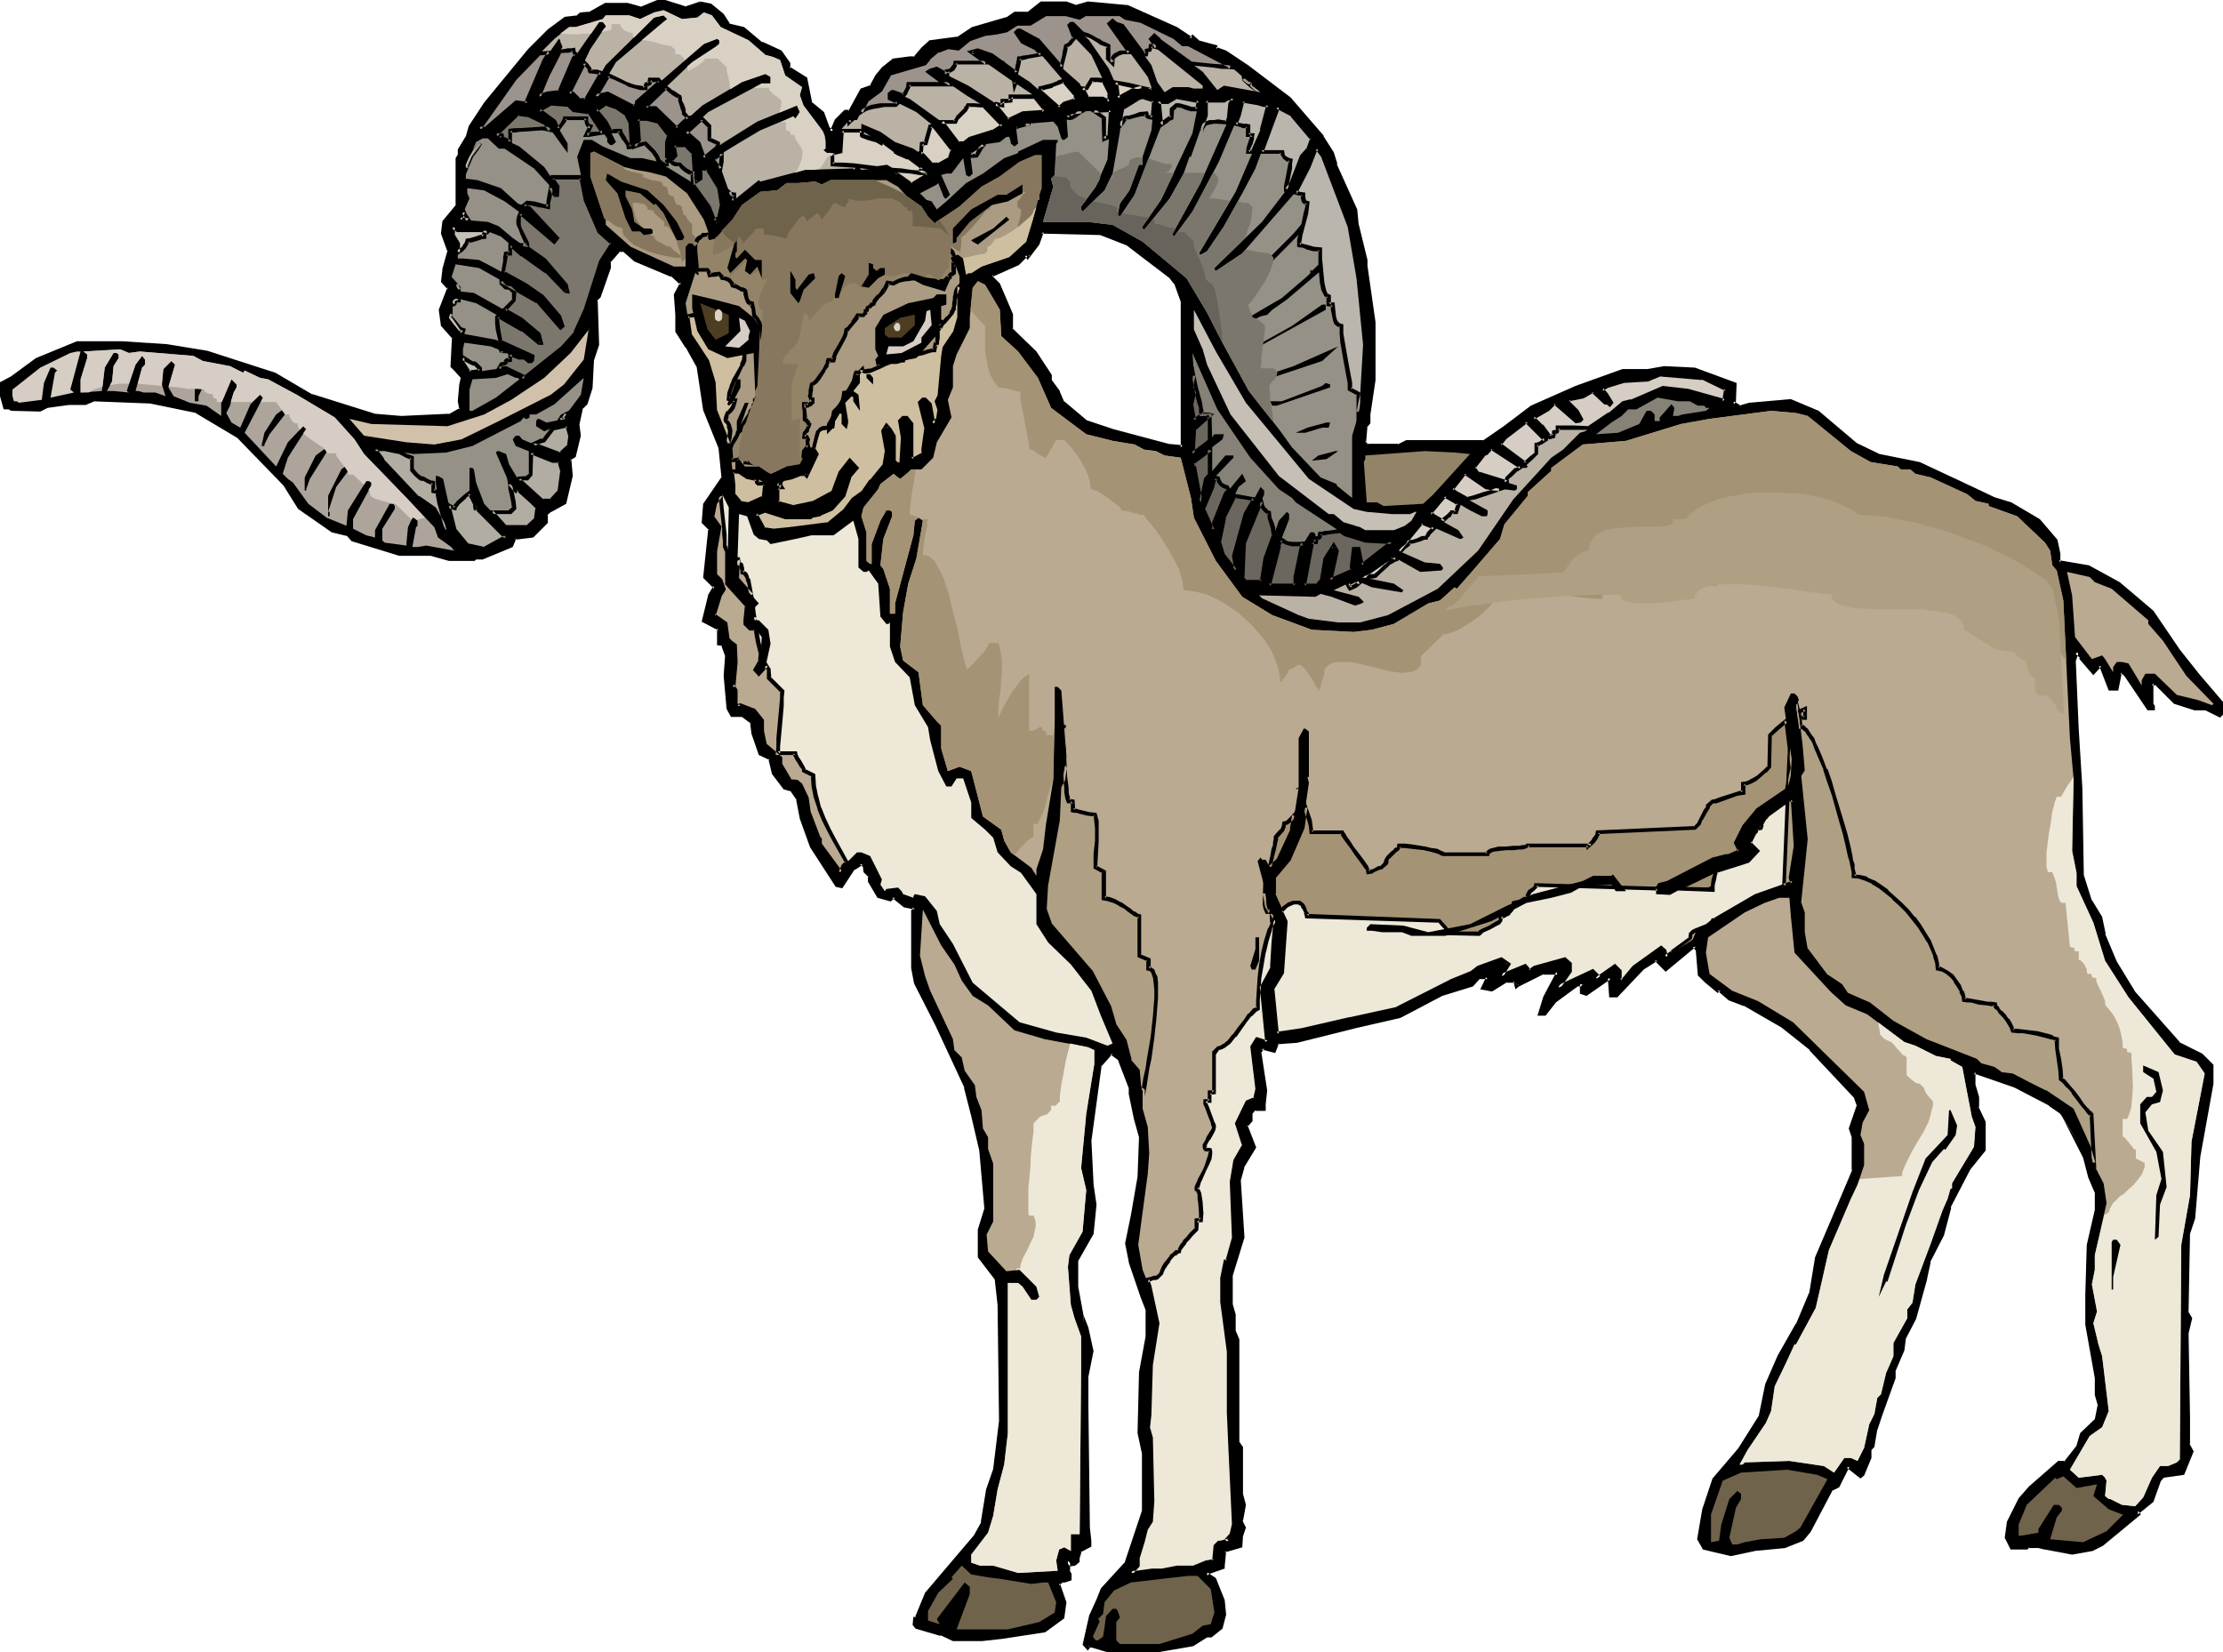<svg xmlns="http://www.w3.org/2000/svg" fill-rule="evenodd" height="364.515" preserveAspectRatio="none" stroke-linecap="round" viewBox="0 0 3035 2256" width="490.455"><style>.brush1{fill:#000}.pen1{stroke:none}.brush2{fill:#bab2a5}.brush3{fill:#969187}.brush5{fill:#87775e}.brush6{fill:#cebfa0}.brush7{fill:#938468}.brush8{fill:#baaa91}.brush9{fill:#a59375}.brush10{fill:#ede8d8}.brush11{fill:#4c3d23}.brush12{fill:#d6cec4}.brush16{fill:#878277}.brush17{fill:#70634c}.brush18{fill:#d8d1c4}.brush19{fill:#9b938c}.brush20{fill:#7c776d}</style><path class="pen1 brush1" d="m1539 332-36-13-81-3-5 16-14 19-2-3-11 11-36 16v5l8 9 18 41v20l33 32 20 31v8l11 15 7 14 32 27 36 12 75 20 20 2V411l-9-24-6-10-60-45zM956 5l14 2 16 14 9 14 20 4 25 21 25 11 12 16v7l22 14 7 33 16 14 9 21 5 4 6-16 12-11h6l16-30 14-4 7-14 9-11 14-12 22-2h7l11-13 10-10 38-4 20-14 48-13 9-7h18l19-14h34l13 5 16-5 54 5 66 29 21 14 2-2 7 6 25 7v3l13 4 30 21 57 43 45 52 13 22 5 16 27 61 3 21 11 48v9l11 77v77l-7 48v11l-4 5-2 22 4 5h43l12-5h104l29-20 37-27 61-28 64-23h34l22-4 42 2 54 21v23l-3 2 10 7 13-5 57-4 36 16 53 43 31 15 55 12 79 36 23 12 23 6 38 23 23 27 5 18v12l40 7 41 22 46 39 36 52 27 35 34 40v9l-4 4-19-8h-15l-28-10-25-25h-6v30l2 3v2h-7l-29-45-5-5h-4l-5 22h-9l-11-29-3-3-9 10-16-18v-3l-7-7-4 12 4 93 5 81 2 120 11 34 14 23 5 23 16 38 24 41 62 70 31 17 15 13v25l-19 100-6 83-8 21-2 107 5 9-5 20 2 116v36l5 10-12 29-27 5-6 6-9 28-21 15 2 3-49 41-14 7-27 4-37-7-9-2h-14l-2 2h-20l-7-13 3-21 15-32 14-15 39-35h9l18-22 4-16 21-20 4-21-4-14v-23l-14-72v-40l2-69 12-47v-25l-10-21-6-27-32-61-16-11-48-26-52-18h-4v18l4 16v14l10 21v37l-21 25-27 53-9 38-19 37-4 23-16 54-13 27-3 16-12 27v11l-17 50-7 21-5 23-4 5v11l-9 23-3 2-17-14-14 27-9 5-30 57-9 11-25 9-41 5-32 7-36-10-7-11 7-41 14-41 34-40 29-46 9-43 16-39 25-43 18-43 9-48 25-61 25-59v-45l-4-12 11-31-4-12-62-66-38-31-52-30-21-7-14-13-2 2-16-14-9-9-2-34-4-5-40 33-13-14-18 11-37 39h-6l-2-25-32 22-7-2v-9l2-2h-9l-29 23-14 18h-7l7-23 18-34h-20l-34 16-2 2-3-7h-11l-21 12-11-2 6-14h-13l-9 9-41 13-56 30-62 14-79 20-28 2-4 11-16-4-4 7 9 52-2 19v6h-14l-5 7v9l-6 7 11 29-16 27-5 19 5 77-16 52v41l4 14v23l5 11v140l5 7v63l4 15-4 22 4 9-4 11v14l-23 7-2 20v3l-21 7-2 2 12 6 11 30 2 18-5 18-13 11h-7l-18 12-63 11h-44l-29-9h-5l-2 3-4-5 9-38 9-21 7-16 31-34 25-73v-79l-7-27 3-82 9-50v-37l-7-17-16-48-5-25 7-39 9-52 3-54-7-26-7-33v-9l-15-39-12-9-16 18-14 102 3 61 4 27-4 39-21 37v36l7 39 7 17 7 32-7 34v42l2 165 2 18v7l-13 7-3 9v4l-4 5h-5l-4-5v14l2 5v6l-7 3h-4l-5 4 9 25-2 21-25 18-59 8-27 3h-39l-16-7-34-9-2-4v-7h2l14-34 68-80 9-18 7-43 9-29 9-66-2-159-5-36-22-30v-36l9-30-7-80-12-47-9-38-40-87-28-56-4-21v-77l2-2v-3l-14-2-15-13-5 4-16-4-11-21v-7l-7-6v-7l-5-5-11 7-16 25-7-2-34-52-13-39-5-25-9-14-9-2-16-20-4-20-14-7-9-27-2-17-12-9h-15l-5-8-5-45 3-28-5-14-2-2h-4v-21l-21-11 9-34 7-11-14-14 7-66-9-9 2-25 25-36-4-41-21-52-9-59-16-27-14-21v-22l-2-28 9-15-13-12-50-20-16-14h-7l-14 16v9l-13 39-5 4 3 62-8 20-2 38-6 21-7 7-5 22 3 16-8 27-6 5 2 23-9 36-20 11-4 5v11l-19 18-25 3-4 11-39 16h-9l-3 2h-34l-25-7h-43l-63-20-7-6-21-6-45-31-20-32-64-66-57-34-63-13-78-2-11 4H94l-30 4-9 5H17l-3-2H7l-7-23v-9l17-9 34-25 54-23h61l62 5 54 9 93 29 50 30 87 27 36 2 65-2 17-9-2-11 2-23 2-9-10-12-4-4 2-39-15-17-3-21 11-30-8-9 2-16 6-25-8-24 2-16 18-23v-64l3-4v-7l10-18 5-14 20-32 60-72 27-27 22-16 16-2 5-5h11l23-12h29l18 5 28-11 34 11 20-7z"/><path class="pen1 brush1" d="m1540 330-36-14-84-2-6 18 1-1-14 18h5l-4-5-14 13h1l-38 17v7l9 10v-1l18 41-1-1 1 21 33 33-1-1 21 32-1-2v8l12 17v-1l7 15 33 28 36 11 75 21 24 2V411l-9-26-7-10-61-45-2 5 59 45-1-1 7 9v-1l9 25v-1 200l3-3-21-2h1l-75-20-36-12 1 1-32-27v1l-6-14v-1l-11-15v2-9l-21-32-33-32 1 2v-21l-18-42-9-9v2-5l-1 3 36-16 12-12-4-1 4 6 16-21 6-17-3 2 81 2h-1l36 14 2-5z"/><path class="pen1 brush1" d="M957 8h-1l13 2-1-1 16 14h-1l10 14 22 5-2-1 25 21 26 12-1-1 11 15v-1 8l24 15-2-2 8 35 17 14-1-1 9 21 8 8 8-20-1 1 12-11-2 1h8l17-32-2 2 15-5 7-15 9-11v1l14-12-2 1 23-2h-1l8-1 12-14v1l10-10-2 1 39-4 21-14h-1l48-14 10-7-2 1h19l19-14h-1 34-1l14 5 17-5h-1l54 5-1-1 66 30 23 15 3-5-4 1 8 7 25 7-2-3v5l15 5h-1l30 20 57 43 45 52h-1l14 22-1-1 5 16h1l27 62v-1l2 20v1l11 48v-1 9l11 77v77l-6 47v12-2l-4 5-3 25 6 7h45l12-6-1 1h105l30-21 37-27h-1l61-27 64-23h-1 34l23-4h-1l42 2h-1l54 21-2-3v23l1-2-5 4 14 9 14-4 56-4-1-1 36 16h-1l53 43 32 16 55 12 79 36 23 11 23 7h-1l39 23-1-1 23 27-1-1 5 18v-1 14l43 7h-1l41 23-1-1 46 39-1-1 37 53 27 34 34 41-1-2v9l1-2-4 4h3l-19-9h-16l-27-10 1 1-25-25h-11v33l3 4-1-2v2l3-3h-7l2 1-29-45-6-6h-8l-5 25 3-2h-9l3 1-12-30-5-5-11 12h4l-16-18 1 2v-4l-11-11-6 17 4 93 5 81 2 121 12 34 14 24-1-1 5 23 16 38v1l25 41 62 71 32 16h-1l15 13-1-2v25l-18 100-7 83-8 21-2 108 5 9v-2l-5 21 2 116v37l6 10v-2l-12 29 2-2-28 5-7 8-10 28 1-2-23 18 4 5 1-4-50 41v-1l-13 7h1l-28 4h1l-37-7h1l-9-2h-16l-3 3 2-1h-20l2 2-6-13v1l2-20 16-32-1 1 14-15 39-35-2 1h10l19-24 5-16-1 1 21-21 5-22-4-14v-23l-14-72v-40l2-69v1l12-48v-26l-10-21-7-27-36-58v-1l31 61 7 27 9 21v-1 25-1l-11 48-2 69v40l13 73v-1 24l4 14v-1l-4 20 1-1-21 20-5 17 1-1-18 23 2-1h-10l-40 35-14 16-16 32-3 22 8 16h23l3-3-2 1h14l8 2h1l37 7 28-5 14-7 52-43-4-5v5l21-17 10-28-1 1 6-7-1 1 28-4 13-32-6-11 1 1v-36l-2-116v1l5-21-6-10 1 1 2-107v1l7-21 7-84 18-100v-26l-15-15-32-16h1l-62-70 1 1-25-41-16-38 1 1-5-24-14-23v1l-11-35v1l-2-120-5-81-4-93v1l4-12-5 1 7 7-1-2v3l19 22 11-12h-4l3 3-1-1 12 31h13l5-25-2 3h4l-2-1 5 5-1-1 31 46h10v-6l-2-3v2-30l-2 3h6l-2-1 26 26 28 9h16-1l20 10 6-6 1-12-35-41-27-34-36-53-46-39-42-23-41-7 2 3v-12l-4-19-24-28-39-23-23-7-23-11-79-37-55-11-31-15-52-44-38-16-57 5-14 4h3l-10-6v4l3-3 1-26-57-21-42-2-23 4h1-35l-64 23-61 27-37 28-29 20 1-1h-105l-12 6 1-1h-43l2 1-4-5 1 3 2-23-1 2 5-6v-12l7-47v-79l-11-77v1-9l-12-49v1l-2-21-28-62h1l-5-16-14-22v-1l-45-52-58-44-30-20-14-5 2 3v-5l-26-7h1l-9-8-4 5 4-1-21-14-67-30-55-5-17 5h2l-14-5h-35l-19 15 1-1h-18l-10 7-48 14-21 14 1-1-38 5-11 10-11 13 2-1h-7l-23 3-15 12-9 11-8 15 2-2-14 5-17 31 2-2h-7l-13 13-7 16 5-1-5-4v1l-8-22-17-14 1 2-7-35-24-15 1 3v-8l-12-17-26-12v1l-25-21-21-5 2 1-9-14-17-14-15-3 1 6z"/><path class="pen1 brush1" d="m2849 1579-32-62-17-12-48-25-53-18h-7v21l4 16v-1 15l10 21v-1 37l1-1-21 25-28 53-9 39v-1l-19 37-4 23-16 54h1l-14 27-3 17 1-1-12 28v11l-18 49-7 21-5 23 1-1-5 5v13-2l-9 23h1l-2 2 3-1-20-16-16 31 2-1-10 5-30 57-9 11 1-1-25 9-41 5-31 7h1l-36-10 1 2-7-12 1 2 7-40 13-41v1l34-41 30-46 9-44-1 1 17-39 24-42v-1l19-43 9-49-1 1 26-61 25-59v-47l-4-12v2l11-32-5-13-62-67-39-31v-1l-52-29-21-8 1 1-16-15-4 4h4l-16-14-9-9 1 2-3-34-6-9-41 35h3l-15-16-20 13-37 39 2-1h-6l2 2-2-29-36 25h2l-6-2 2 2v-9l-2 2 9-7h-18l-30 24-14 18 2-1h-7l3 3 7-22h-1l21-38h-26l-35 17-2 2 4 1-3-8-14-1-21 13 2-1-11-2 2 4 7-18h-18l-10 10 2-1-42 14-57 30 1-1-62 14-79 21-29 2-5 12 4-1-18-5-6 10 9 53v-1l-2 18v7l3-2h-15l-7 8v10l1-2-7 8 11 31v-2l-15 27-6 19 5 78v-1l-16 53v41l5 14v23l5 12-1-1v141l6 8-1-2v64l5 14v-1l-5 23 5 10v-2l-5 12v14l2-3-24 8-3 22v3l2-3-21 7-5 5 14 9-1-1 11 29v-1l2 19v-2l-4 18v-1l-13 11h2-7l-19 12 1-1-64 11h1-44 1l-29-9-7 1-3 3h4l-4-5v3l10-39-1 1 9-21 7-16v1l32-35 25-73v-81l-7-27v1l3-82 9-49v-38l-7-18-16-48-5-24v1l7-39 9-52v-1l3-55-7-25-7-34v1-10l-16-40-14-10-18 20-14 103 2 61v1l4 27v-1l-4 39v-1l-21 37v38l8 38 6 18-1-19-7-38v-36 1l21-37 4-40-4-27-3-61v1l14-103-1 2 16-18-3 1 11 8-1-1 15 39v-1 9l7 34 7 25-2 54-9 52-8 39 5 25v1l16 47 7 18v-1 37l-9 49v1l-2 82 6 28v-1 79l-24 72v-1l-32 35-6 15-10 22-9 40 7 8 4-5-2 1h5-1l30 9h44l64-11 19-12h-2 8l15-12 5-19-2-20-12-30-12-8v5l2-2h-1l23-8v-4 1l2-21-2 2 24-7 1-16v1l4-12-5-10 1 1 4-22-4-15v-64l-5-7v1-141l-5-12v2-24l-4-14v1-41 1l16-52-5-78 5-18-1 1 17-28-12-31v3l7-8v-10l-1 1 5-6-2 1h16v-9l2-19-8-52-1 2 5-7-4 1 19 5 5-13-2 1 27-2 80-20 61-14 57-30 42-13 9-10h-2 13l-2-3-8 17 16 3 21-13-1 1h11l-2-2 3 11 6-5-1 1 34-17-1 1h20l-2-4-18 34-8 26h11l15-19-1 1 30-22h-2 9l-1-5-3 3v12l9 3 33-23-4-2 2 27h11l37-39-1 1 19-12h-4l15 15 41-34h-4l4 5v-2l3 36 9 9 18 15 4-3h-4l15 13 21 8-1-1 52 30 39 31h-1l62 66-1-1 4 11v-1l-11 32 4 12v45l1-1-25 59-26 61-8 49v-1l-18 43v-1l-25 44-17 39-9 44 1-2-29 46-35 41-14 42-7 41 8 14 38 9 33-7h-1l42-4 25-10 10-12 30-57-1 1 10-5 14-28-4 1 19 15 5-4 10-24v-11l-1 1 5-5 4-24v1l7-21 18-50v-12 2l12-28 2-16 14-27 15-54v-1l5-23-1 1 19-37 10-38h-1l27-52 21-26v-39l-10-21 1 1v-14l-5-17v1-18l-2 3h4-1l52 18 48 25h-1l16 11 36 58z"/><path class="pen1 brush1" d="m1480 1814 7 32v-1l-7 34v42l2 165 3 19v-1 7l1-3-14 8-4 11v4l1-2-4 5 2-1h-5l2 1-9-9v21l3 5-1-1v6l2-2-6 2h-6l-6 6 10 27v-1l-3 20 1-2-24 18h1l-59 9-27 2h-39 1l-16-6v-1l-34-9 2 2-2-4v1-7l-3 2h4l14-35v1l68-80 10-19 7-44v1l9-29 9-67-2-159v-1l-5-36-23-31 1 2v-36l9-29-7-81-12-48-9-38-41-87-27-56-4-20v-77l-2 2 4-3v-6l-17-3 2 1-17-15-7 6h3l-16-5 2 1-12-20 1 1-1-8-7-7 1 2v-8l-7-7-14 8-16 26 3-2-7-2 2 2-34-53v1l-14-39v1l-4-26-10-15-11-3 2 1-16-20 1 1-5-21-15-8 2 2-9-27-3-17-13-10h-16l2 1-5-9 1 1-5-45v1l3-28-6-15-3-3-5-1 3 3v-22l-23-12 2 3 9-34-1 1 8-14-15-15 1 3 7-67-10-11 1 3 2-25v1l25-37-5-43-20-52v1l-10-60-15-27-14-21v1-23l-2-27v2l10-18-16-13-50-20h1l-18-15-8 1-15 17v10-1l-14 39 1-1-5 5 2 63v-1l-7 21-2 38-7 20 1-1-7 7-6 24 3 17v-1l-7 27 1-2-8 6 2 24v-1l-8 37 1-2-21 11-5 6v12l1-2-19 19 2-1-27 2-5 13 1-1-38 16 1-1h-10l-3 3 1-1h-34 1l-25-6h-44 1l-63-21 1 1-8-7-21-5h1l-45-31 1 1-21-32-64-67-58-34-64-14-78-2-12 4h1-23l-30 5-10 5 2-1H17l2 1-4-3H7l3 2-7-23v1-9l-1 2 16-9 34-24 54-23h-1 61l61 5 55 9h-1l93 29 50 30 87 27 37 2 66-2 18-11-2-12 2-23 2-10-10-12v-1l-4-4 1 2 2-39-16-19v1l-2-20v1l12-32-10-10v3h-5l9 10v-3l-12 31 3 22 16 18-1-2-2 40 5 5 10 11-1-1-2 9-2 23 2 11 1-2-16 9 1-1-65 3-36-3-86-27 1 1-51-30-93-30-55-9-61-4h-62l-56 23-34 25-17 9v11l7 25h9-2l3 2 40 1 10-5 29-4h23l12-5h-2l78 3 63 13h-1l57 34-1-1 64 66 20 32 46 32 21 5-1-1 7 8 65 20h43l25 7h35l3-3-1 1h9l41-17 5-12-2 2 25-3 20-20v-12l-1 2 5-5-1 1 22-12 9-38-2-23-2 2 8-5 7-29-2-16v1l5-23-1 2 7-7 7-22 2-39v1l7-21-2-62-1 2 5-5 14-40v-9l-1 2 14-16-2 1h7l-2-1 16 14 50 21v-1l13 12v-4l-9 17 2 28v23l14 22v-1l15 27v-1l9 60 21 52 4 40 1-2-26 38-2 26 10 10-1-2-7 67 15 15-1-4-7 12-9 37 23 12-2-3v23l7 1-2-1 2 2-1-1 5 14v-1l-2 28 4 45 6 11h17-2l12 9-1-2 2 16 10 29 15 7-2-2 5 21 16 21 11 3-2-1 9 13-1-1 5 26 14 39 35 54 9 2 17-26v1l11-7-4-1 5 5-1-2 1 8 7 7-1-2v8l13 22 18 5 6-5h-4l16 13 15 3-3-3v3l2-2-4 3v79l4 21 29 57 40 86-1-1 10 39 11 47 7 80v-1l-9 29v38l23 30v-1l4 36 2 159v-1l-8 66-10 29v1l-7 43 1-1-10 18 1-1-68 80-14 34 2-1h-4l-1 11 4 5 34 10v-1l17 8h40l27-3 59-9 26-19 3-22-9-26-1 3 5-4h-2 5l9-3v-9l-3-5 1 1v-14l-5 2 5 6 7-1 6-5v-6 1l3-10-2 2 15-8v-8l-2-18-2-165v-42 1l7-35-7-32-7-18 1 19z"/><path class="pen1 brush1" d="m607 385 2-17v1l7-26-9-25v1l2-16v1l19-23v-65l-1 2 3-5v-8 2l11-19 4-14v1l21-32h-1l60-73v1l27-27h-1l23-16-1 1 16-3 6-5-2 1h12l23-12h-1 29l18 5 29-12-2 1 35 11 21-7-1-6-21 7h2L902-2l-29 12 2-1-18-5h-31l-23 13 1-1-12 1-6 5 2-1-17 2-23 17-27 27-60 73-21 32-4 14-11 18v8-1l-3 5v64l1-1-19 23-2 17 9 25v-2l-7 25v1l-2 17h5z"/><path class="pen1 brush2" d="m952 24 9-7 11 4 12 16 38 18 23 20 11 3 9 4 7 21 23 16-3 11 5 14 27 36 3 11v12l-3 2 5 4 18-2 2-31 11-12h10l13-27 19-14 13-22 48-14 4-7 14-11 13-5 14 3 16-14 21-7 15-2 14-2 13-9h19l22-14h28l18 5 9-5h46l8 5 21 4 45 23 11 9h8l56 29 27 23h4v5l12 9-50-9-9 6-20-25-59-43-7-6-4 4 8 14 62 50v4h-12l-8-2h-21l-11 7-10-14-8-23-39-54-9-2-5-5-5 5 53 72 5 14v4l-7-4-19 4-20 12-2-18-10-23-27-39-23-22h-2l-2 2 7 16 23 24 24 51v13l-8-4h-21l-11-21-25-22-32-37-25-13h-2l-3 2 9 13 19 10 54 63v7l-16 4-7 7-40-36-28-18-24-19-19-6-9 2 25 18 27 19 30 20 16 18 2 2v5l-30 2-20 9-20-25-34-22-32-16-11-7-9 2-3 2 16 12h7l29 20 23 14 27 27-13 9-32 9-9 7h-7l-23-30-43-31-22-9h-2l-3 2v7l36 18 16 13 9 7 25 32-4 11-16 9h-9l-12-13-13-9-25-9-20-14-26-11v9l28 18 2-2 20 15 25 9 9 12-2 2 9 5h3l-26 15-34-24-34 4-4-4h-2l-5 4v-2l-66 2-27 7-34 9-2-2-36 29-14-40-11-14v-5l36-22 27-16 45-19 3 3 6-9-4-9-54 22-48 30-23 18-2 2-7-20-16-14h-2l31-29 73-39h12v-9l-7-4-32 11-54 32-28 25-7 7-29-28h-11l-3-2 64-61 32-21 5-4v-5l-3-2-18 7-91 79v2l-4 5-37-18-16 4 28-47 65-55 5-4-5-5-13 3-66 65-27 48h-9l-9-9h-5l29-61 19-28 2-2v-2l-4-5h-5l-35 50-20 46-16 2-11 4 11-29 21-39-3-7v-2l-2-2-20 29-23 55v4l-16-2-41 37h-9l48-68 55-55 20-16h9l37-11 4-5h32l15 5 19-9 13-3 25 12 21-2z"/><path class="pen1 brush3" d="m1572 178-12 36v11h-5l-13 35-13 18-3 15 3 3 20-30 36-93-2-32-3-2h14l11-7 28 5h4l-9 45-43 91-25 36v3l2 2 35-43 19-34 8-23h2l20-57v-20h25l4-2h9l-4 6-2 21-39 88-38 69v2l2 2 25-34 36-68 27-64 5-20 23 4 7 3h6l-9 34-36 84-50 84 2 2 9-5 23-34 25-45 18-34 29-80v-4l21 11 27 32-4 14-9 11-16 38-39 51-65 63v2l2 2 36-24 73-84 18-34 9-23 2-2 9 11 36 95 12 71 9 91-5 68-6 33-7 23v85l-21-17v-2l-22-9-39-41-18-25-23-29-18-23-36-66-21-41-28-47-60-50-41-23-34-4h-61l14-48-3-11 5-5 2-43 2-2v-3h-20l-34 16v2l-19 7-29 21-23 13-27 25-13 11-7-11-7-2-9-9 23-12 2-2 7 18 2 3h2l5-5-12-27 7-2h7l16-21 4 23 3 2h2l4-4-4-30 14-9 27-4 9-7h4l2 7v2l5 4 5-4-3-23h9l5-4 37-3 6 7 5 16 2 2h2l5-4-2-28 6-6 55-3-5 68-16 37-20 27v4l2 3 30-29 11-23 10-57 2-23 2-9 21-13 6-3 16 5-4 41zm-789-28 21 3 25 36v5l4 4h3l5-4-14-28-14-16 14-9 14 5 13 9 7 11 2 37 9-12-2-29h14l15 4 14 19-2 9v27l2 2 9-11-2-9v-5h16l11 11 2 39 7-4v-12l3-2h7l16 25 4 25-4 18v2l-5 5-10-23-24-34-44-27-22-5h-16l-38-16-15-9h-11l-9 23 12 59 18 43 18 16-16 25-20 66-14 32-18 20-55 43v-5l-22-11-50 7-9-14v-18l2-9 36 5 39 16h8l6 4h2l2-2v-5l-50-22-49-9-15-21 5-18v-5l4-4 28 7 63 36 23 18h2l-2-11-25-21-64-36-19-2-8-14-4-4 6-19 32 5 80 45 31 37 3-3-5-13-23-27-23-16-42-23-21-11-22-2h-7v-21l-7-11v-12l7 5h36l23 9 29 25 33 22 26 28h3l-3-9-29-34-43-30-19-16-15-6-38-3 13-29-3-7v-7l23 3 28 15 22 16 46 39 4-5-38-41-16-6-23-21-32-11-16-2v-19l14-31 9-5h7l15 14h8l40 27 23 25 5 9 2 2h2v-11l-18-27-34-28-32-15 30-30 13 2 26 12 29 40v-13l-18-30-19-13-2-3 16-9 25 3 6 6z"/><path class="pen1" style="fill:#aa9b82" d="m868 232 18 3 23 6 29 23 23 36 9 25 9-2 21-23 13-20 25-18 23-2 13-10h16l23-2 9 4 12-6h76l16 9 12 13 20 14 9 14 9 9 34-23 30-27 25-14 27-20 21-9h9v45l-3 9v7h-2l-7 27-9 30-23 21-38 13-14 9h-4l-3 2-4-22-7-5h-2l-5 5 9 24v57l-7 21-13 20-2 11-5 55-4 7 4 11-2 13-7 7-4-27-7-6h-3l-4 4 9 34-5 30v6l-13 7h-3v-48l-6-9h-5l-4 5 4 22-2 34-2 3h-5l-4-5v-34l-5-9-5-4-4 7 4 27-2 18-18 23-11 15-14 10-11 15-23 19-54 6-21 2-13-2-12-20 14-5 27 10h34l2-2 11-3 17-7 15-18 9-27 10-11-10-10-13 16-9 27-27 14-28 7-22-7v-25l9-7 9-2 13-5h7l3 3 13-30-4-6-3-3h-6l-5 5v9l-5 9-18 3-22 10-16-10h-19l-8-10-5 4v10l16 11 14 2 6 3 5 4-2 19-21 8-11-2-9-11v-12l-5-49-20-53-2-38-9-30-23-34-7-45 16-50-3-27-4-5h-5l-4 5v27h-16l-59-27-34-30v-7l-2-2-19-57v-32l5-2 41 21 16 4z"/><path class="pen1 brush5" d="m1310 349 2-13 1-13h1l2-1 2-2 2-2 6-6 11-13 5-6 2-3 2-2 1-2h4v-2l2-2 5-6 3-3 2-2 2-2 1-1h5v-2l29-4v1l-2 1-2 2-2 3v2h-2l-1 3h-2v9l5 3v4l-1 6-3 11v6l-1 5 1 4 1 4 3 4 5 2 2-2 9-30 7-27h2v-7l3-9v-45h-9l-21 9-27 20-25 14-30 27-32 21v2l6 4 3 3 3 11h3v6l1 1 2 2 4 5 5 4 3 2h2v6zm-379 9 5-5v-16l4-5h5l4 5v2l5-4-1-2v-2l-3-5-2-4-1-1-2-1v-15h-2l-1-2-3-3-2-4-1-2h-2l-1-2-2-7v-2l-3-3h-3l-3-3-1-4-2-5h-3v-2h-3l-1-5-1-4v-1l-4-2h-2v-3l-3-3-5-1-7-1-6-2-6-2v-3l-1-1-3-1-13-3-3-1h-2l-1-1-2-1-2-2-1-2-39-20-5 2v32l19 57 2 2 6 3 5 4 6 3 3 1 3 1v5l2 5 4 4 4 4 5 4 6 3 13 6 13 4 14 3 6 1 5 1h9l-1-2-2-2-4-3-5-4-2-2-1-2h-2l-4-1-7-4-4-2-3-2-2-2-1-3-2-1-3-2-3-3-1-2-3-3-2-1h-2l-3-4-3-4-3-5-3-12-1-5v-4h5l7 1 4 1 2 2 2 2v3l9 2v3l14 12v6h3l2 1 2 2 2 3 4 6 4 8 2 8 3 8 1 8 1 3v2z"/><path class="pen1 brush6" d="M1061 666v20l22 7 28-7 27-14 9-27 13-16 10 10-10 11-9 27-15 18-17 7-11 3-2 2h-34l-27-10-14 5 12 20 13 2 21-2 54-6 23-19 11-15 14-10 11-15 18-23 2-18-4-27 4-7 5 4 5 9v34l4 5h5l2-3 2-34-4-22 4-5h5l6 9v48h3l13-7v-6l5-30-9-34 4-4h3l7 6 4 27 7-7 2-13-4-11 4-7 5-55 2-11 13-20 7-21v-43l-3 3-1 3-1 4-1 5-1 4v9l-1 3-1 3-2 3-5 6-6 7-2 3-2 3h-1l-1 3-2 2v9l-1 6v2l-1 1h-1l-1 8-4 1-4 1-9 2-9 3-9 1-2 1-2 2-2 1-1 2h-3l-4 1-4 1h-4l-4 1h-3l-4 3-6 2-14 6-5 1h-4l-1-1-1-2-4 5h-5v3l-1 4-2 9-2 5-3 3-3 3h-4l-1 6-1 4-3 6-4 5-6 6v4l-1 5v6l-1 5-4 1h-5l-4 1-2 1-2 1-1 1-1 3-2 3-1 3-2 8-1 9 4 6-13 30-3-3h-7l-13 5-9 2-4 3v6l1 2h-3l-3 1zM939 432l9-2 11-1 30 29 16 12v1l2 1 3 5 4 4 2 2 1 1-1 8-3 7-7 15-4 7-4 8-2 8-1 8 5 1h3v5l-3 5-3 5-2 3h-1l-2 2-1 6-1 2 3 3 2 4 1 3 1 4-1 9-2 9-17-45-2-38-9-30-23-34-4-27zm61 212v-1l9 1 11 8 13 2 1 5 1 2h10l-2 19-21 8-11-2-9-11v-12l-2-19z"/><path class="pen1 brush1" d="M1058 664v24l25 8 29-7 28-15 10-28-1 1 13-16h-4l10 10v-4l-10 11-9 28 1-1-16 18-16 6h1l-12 3-3 3 2-1h-34 1l-28-9-18 5 14 25 15 2 21-2 55-7 24-19 11-16v1l14-10 11-16 18-23 3-19-4-28-1 2 5-7-5 1 5 4-1-1 6 10-1-2v35l6 7h7l3-4 3-36-5-23v3l4-5-2 1h5l-3-1 7 9v-2 50l6 1 15-8v-8l5-30-9-35-1 3 4-4h-2 3-2l7 6-1-1 5 32 11-11 3-15-4-12-1 3 5-8 5-55 2-11-1 1 14-21 7-22v-50l-8 8-2 4-1 4v1l-1 4v4l-1 5v4l-1 3-1 3v-1l-2 4h1l-5 6v-1l-6 7-2 3v1l-2 2 2-1h-3l-2 5 1-1-2 3-1 10v5l-1 2v1l2-2h-3l-2 11 2-2h-3l-4 1h-1l-9 3-9 2-10 1-2 3 1-1-2 1-3 2-2 2 3-1h-4l-3 1-4 1h-5l-4 1-1 1v-1l-1 1-6 2-5 3-14 6 1-1-6 1h1-3 1-2l1 1-1-6-8 8 2-1h-6l-2 5-1 5-2 9v-1l-2 5v-1l-2 4 1-1-4 2h2l-7 1-1 7-1 4 1-1-3 7v-1l-4 5-6 6-1 6-1 5v10l2-2-4 1-10 1-3 2-2 1h1l-2 2-2 2v1l-1 3-1 4-2 8-2 9 5 8v-3l-14 29h5l-4-3-8-1-14 5h1l-11 3-4 4-1 5 1 4 1 2 2-5h-1l-2 1-6 1 4 5 3-1h2-1 6l-4-6 1 1-1-2v1l1-5-1 2 4-3-2 1 9-2h1l13-5h-1 7l-2-1 5 5 16-34-5-8v2l2-8 2-8 1-3 1-4v1l1-3-1 2 2-2 2-1h-1l2-1-1 1 5-1 5-1 6-1 1-7v-10l1-5-1 2 6-6 4-6 4-7 1-4v-5l-2 2 5-1 4-3 3-4 2-5 2-9 1-4 1-3-3 2 6-1 5-5-5-1 1 3 3 1 2 1h3l6-1 14-6 6-3 5-2h-1 2l1-1h-1 9l4-1 3-1h4l2-4-1 1 3-1 2-2 2-2-2 2 9-2 10-2 9-3 4-1h5l2-11-3 3 3-1 2-2v-3l1-5v-10l-1 2 2-3 2-4-3 2h3l2-4 2-3v1l6-7 5-6 2-3v-1l2-3v-4l1-4v-5l1-4v-4l2-4h-1l2-3-1 1 3-3-5-2v43-1l-6 21v-1l-14 21-2 12-5 55v-1l-4 8 4 12v-1l-2 13 1-2-7 7 5 2-5-28-8-8h-5l-6 6 9 36v-1l-4 29v7l1-2-13 7 1-1h-3l3 3v-49l-8-10h-7l-6 6 4 24v-1l-2 34 1-2-2 3 2-1h-5l2 1-4-5 1 2v-34l-6-10-7-8-7 11 5 28-3 18 1-1-18 22h-1l-11 16 1-1-14 10-12 16 1-1-23 19 2-1-55 7-20 2h1l-14-2 2 1-11-20-2 4 13-5h-1l28 9h35l3-2h-1l11-2 1-1 16-7 17-19 9-28-1 2 11-13-13-14-15 19-10 27 1-1-26 14-28 6h2l-22-6 2 2v-20l-2 3-4-5zM941 431l-2 3 10-1 10-1-2-1 30 29v1l16 11v-1 1l5 7 4 4 2 2h-1l1 1v-2l-1 7-3 7h1l-8 14-4 7v1l-3 7v1l-3 8-1 11 10 2h1l-2-3-1 5v-1l-2 5-3 4-3 3 3-1h-3l-2 4-2 6v4l3 4v-1l2 4h-1l1 3 1 4v-1l-1 9-2 9 6-1-18-45v1l-2-39-9-30-23-35v2l-4-28-5-1 4 30 23 35v-1l9 29 2 39 21 54 4-19 1-9-1-4-1-4-2-4-4-4 1 2 1-2v1l1-6 1-2-2 2 2-1 4-4 3-4 2-6 2-8h-5l-7-2 3 4v-9 1l3-9v1l3-8v1l4-8 7-15h1l3-7v-10l-1-2-2-1-4-5 1 1-5-7v1l-1-2-17-12h1l-31-29h-12l-12 3 5 1z"/><path class="pen1 brush1" d="M1002 644v2-1l-2 1 8 1-1-1 12 8 14 3-3-3 1 6 3 3h10l-2-1v1-2l-2 18 1-2-20 9h1l-11-2 2 1-10-12 1 2v-12l-2-19-5-1 2 21v-1 13l10 13 13 2 23-9 2-21-1-3h-11l2 1-1-2v2-7l-16-3 1 1-12-9h-9l-3 2 5 1z"/><path class="pen1 brush7" d="M950 369v2l1 1v-1h-1v-2l16-1 2 4 1 4 2-1h4l7-1 1 1 2 2 1 2v1l5 1 5 2 3 3 1 2v2l5 1 4 2 4 2 4 1 1 1v5l1 6 2 2 1 3 2 1 3 1v2l1 4 2 9 3 5 3 5 2 6 2 7 1 6 1 8v15l-1 15-1 15-1 14-1 7v5l-1 1-2 1-3 4v2h-1v5h-1l-1 2-1 4-1 2-1 1-1 1-1 3-2 3-9 14-2 3v4l-2 1-1 2-2 3-2 4-4 7-2 4-1 3v2l1 15h5l5-1 1-1v1l4-1 2-1 2-1h1v7l9 1h8l1 1 1 1 3 1 1 2 2 3h6l7-1 14-1 4-2 15-2 4-2 4-8v-9l5-5h2l-2-5v-3l1-3-1-3h-4v-5l2-2 2-2v-1l2-6 1-1-1-1-1-2-1-1-1-1-1-2-1-1-1-11v-10h2v3h2l3-2 3-2h1v-5h-1l-2-4v-4l1-4 1-4v-4h1l2-1 3-3 4-5 7-11 3-5 2-5 1-3h7l1-5 2-4 6-11 6-11 2-5v-5l2-1 2-3 6-6 4-7 2-2v-2h8l1-2h2v-3l2-2v-3l2-1 2-1 1-1 2-2h2v-3l2-2 3-4 4-3 1-1v-2h2l1-2 2-4 2-5 1-2 1-1 4 1h3l8-4 8-2h18l18 2 9 1h8l5-3v-1l4-1v-3l2-2h1l2-1v-12h1v-2l-2-6 2-2-2-4v-2l-1-1-3-3-5-3-5-2-4-2-18-6-17-5-18-4-19-4-18-2-19-2-19-2-19-1h-39l-38 1-38 3-36 4-6 7-9 2-2-5h-4l-4 1-2 1-2 2-2 1-2 1v3l-1 1-1 1v12l2 21-2 4v1z"/><path class="pen1 brush1" d="m952 369-5 1 1 3 6 3-1-7-3-1 2 3v-2l-5-28v32l4 1-3-3v1l4-3h-1l2 2-6-30 5 28z"/><path class="pen1 brush1" d="M947 371h19l-3-1 3 3-1-1 2 7 5-1h3l7-1-3-2 2 2 2 2h-1l1 1v-1l1 3 6 1 4 2 3 3h-1l2 2-1-1 1 3 6 2-1-1 9 5 4 1-1-1 1 1-1-1v4l2 7 1 2v1l2 3 3 2h3l-2-2v3l2 4 1 10 4 4 3 6v-1l2 6 2 6v7l1 7 1 15-1 15-2 15-1 14v12l1-2h-2l-2 2-3 5v3l2-2h-4v7l3-3-3 1-2 4v3-1l-1 3v-1l-1 1h1l-2 1-2 4h1l-2 3-9 14-2 4-1 4 1-2-2 1-2 2-1 4-2 4v-1l-4 8-2 4-2 3v3l2 17h7l6-1 2-1-5-1 2 3 5-1 4-1 2-1 1-1-5-2v9l12 1 4 1h4l-2-1 1 1 2 2 3 1-1-2v3l3 3h8l7-1 15-1 5-2h-1l14-2 6-2 5-9v-10l-1 2 5-5-2 1h5l-2-9v1-3 1l1-4-3-6h-5l2 3 1-4 1-2-1 1 3-2 1-3-1 1 3-6 1-4-3-1h1v1-3l-2-1v-1l-2-2-2-1 2 2-1-11-1-6v1-5l-2 3h2l-2-3v5l5 1 3-2h1l3-2h-1l1-1 2-1v-8l-4-1 2 2-2-4 1 1v-3l1-5v-4l1-4-2 3 1-1 2-1 4-3 4-5 7-11v-1l4-5 1-5h1l1-3-3 2h9l2-7-1 1 2-5 6-11 6-11 2-5 1-6-1 2 2-1 2-3 6-7 5-6 1-3 1-2-3 2h9l2-3-1 1 3-2v-4l-1 2h1l2-2 1-4v-1l-1 3 1-2h2l2-2 2-2-1 1 3-1 1-4v1l1-2 3-4 5-5 1-2-1 2 1-1 2-2-2-8-3 4-1 2 1-1-2 2-1 2 1-1-5 4-4 5-1 2-1 3 2-2-3 1-2 2h1l-2 1h1l-2 1-3 2v2-1l-1 3 1-2-2 2 1-1-2 1v5l1-3-2 2-2 2 3-1h-10l-1 3v-1l-1 2-5 7h1l-6 7-2 2v-1l-2 2-1 6-2 5-6 11-6 10-2 6-1 4 3-2h-9l-2 5h1l-2 4-3 6-8 11 1-1-4 5-3 3 1-1-2 1-2 1-1 5-1 5v4l-1 4 3 7h3l-3-3v5l1-2h1-2l-2 2-3 2 1-1h-2l3 3v-5h-8v7l1 6v-1 13l2 2v-1l1 1 1 2 2 1-2-2 1 3 1 2h2l-2-3v1l-2 6h-1v1l1-1-2 2-2 3-1 8 7 1-3-2 2 3-1-2v7l1 6 3-4-4 1-5 6-1 10 1-1-4 8 1-2-4 2-14 2-5 2h1l-15 1-6 1h-6l2 1-2-2-1-3-4-1h1l-2-1 1 1-1-2-5-1h-4l-10-1 3 3v-14l-6 5h1l-2 1 1-1-3 1-4 1 3 2-2-4-3 3 1-1-5 1h1-5l3 2-1-15v1-2l-1 1 2-3 1-4v1l5-8 2-4 1-3v1l1-2 2-1 1-5v1l1-4 10-13 2-4 1-3-2 1h2l2-2 1-4 1-3v-2l-2 2 3-1 1-7-3 3h4v-5l-1 2 3-4 2-1h-1l3-1v-14 1l2-14 1-15v-1l1-15v-16l-1-7-1-7-2-7-2-6-3-5-1-1-3-4v1l-1-9-1-4-1-5-4-1 1 1-2-2v1l-1-2-1-2v1l-1-6-1-6-2-2-4-2v1l-4-2-5-3-4-1 2 3v-3l-2-2-4-5-5-2-6-1 3 2-1-2-1-2h-1l-1-2v1l-2-3-9 1-3 1h-3l3 2-1-5-3-4h-17l3 3-6 2z"/><path class="pen1 brush1" d="m1208 400 3-5 2-4 1-2v-2l-2 2h4-1l5 1 8-4 8-2h-1l9-1h9l18 2 9 2h9l7-4v-3l-2 3 5-2 1-5-1 1 2-2-2 2h2l4-3v-13l-3 3 2-1 2-1v-4l-2-6-1 3 3-2-2-7-1-2v-1l-1-1-4-4-4-2h-1l-5-3-4-1v-1l-18-6-17-5-18-4h-1l-18-3-19-3-19-2-19-2-19-1h-39l-38 2h-1l-37 2-37 5-7 7 1-1-9 2 4 2-4-7-5 1h-5l-2 2-2 2v-1l-3 2-2 2-1 3v-1l-1 1h1l-1 1 4 2h-5v12l2 21v-1l-2 8 6-2 1-5-2-21v-12h-5v7l6-6 1-2 1-3-1 2 2-1 2-2 2-2 2-1-2 1 4-1 4-1-3-2 3 8 12-3 7-7-2 1 37-4 37-3 38-1h39l19 1h-1l19 1 19 3 19 2 18 4 18 4 18 5 17 6v-1l4 2 5 2h-1l5 3 3 3-1-1 1 2v-1l1 2v-1l1 5 1-3-3 3 3 8v-1 1-2 1l2-1h-4v15l1-3-2 2 2-1-3 1-3 3v4l2-3-5 2-1 3 2-2-5 3 1-1h-8l-8-1-18-2h-19l-9 3-8 4h2l-3-1h-1l-6-1-1 3-1 2-2 4 2 8z"/><path class="pen1 brush5" d="m977 324-3 12-1 12 4-1 4-1 10-5 5-3 4-2 4-1 2-1-1 3-2 6-2 6-1 6-3 13v6l-1 5 2-3 3-3 8-7 7-7 3-3v-2l2-1 1 2 1 2 1 7-1 6-1 6 4-1 4-2 3-1 4-2v3l3 7v3l4-1 3-2-1 4-3 6-2 6-3 7-2 6-1 6 1 2 1 3 1 2 3 1v15l-1 15-4 30-4 30-1 16v15l-4 9-4 10-7 21-3 11-3 11-1 11-1 11 1-1 3 4 5-1 5-1 1 2 2 2 7 4h4l12 8 3 1 2 1 21-10 18-3 4-8-3-1h-1v-54l-3 1-5 2-3 1v-20l-1-9 1-10v-9l2-10 3-9 4-11h-16l-6-1 1-5 2-4 3-3 3-4 7-6 3-4 2-3 2-5 1-5 2-10 2-11 1-5 2-4 2 1 2 4 1 3 1 3 10-11 10-12 4-1 3-1 4-2 2-3 7-6 5-7 6-5 3-2 4-1h4l3 1 4 3 5 3 2-4 3-5 4-6 3-2 2-1 5-1h5l8 2h9l5-1 6-2 4-1h4l3 2 8 4 3 3 3 1 4 1 3-5 4-5h1l2 1 4 3 4 3 4 2 5-7 5-8h1l3-4 1-9v-5l1-5 1-10-1-5-1-5-2-6-3-6-9-12-7 4-9-9-9-14-20-14-3-3-20-10-21-9h-60l-12 6-9-4-23 2h-16l-13 10-23 2-25 18-13 20-21 23-2 1z"/><path class="pen1 brush1" d="m884 260 22 20 18 23 10 20v2l-3 3h-7l-18-37-11-13-2 2-19-16-20-4v8l9 18 3 17 13 9h9l3 2v5l-12 2-5-5h-11l-9-18-11-34-16-18 2-9 19 11 36 12zm492 15-22 5-30 23-18 22v5l-3 2h-2v-20l25-26 36-20h12l22-14v12l-20 11zm431 11-77 78-52 36-20 7-3-2 71-46 40-40 39-46h2v13zm-472 48-7-4-2-2 30-16 18-16 4 4-43 34zm-331 12v5l2 2 11-12 14 14h9v25l-6-16-10 11-7-5 3-15-3-2-20 20-4-7 13-45v22l-2 3zm806 18-53 45-20 14-7 7-9 2-39 20h-9l77-45 35-30 4-4v-5l2 2 16-15h3v9zm-618 2 5 4 2-2 3-2h6v9l-9 5-13 13-10-2 10-16v-16l6 2v5zm-106 16v11l2 3 16-21 7-2 2 7-16 16-5 15-2 3-11-14v-30l2 3 5 9zm59 25h-5v-5l5-25 4-4 5 4-9 30zm138-20 9-10 5 5-7 16-30-9-13-7-7 2h-7l11-11 23 7 16 7z"/><path class="pen1 brush8" d="m1365 423 2 36 23 21 27 36 18 41 48 36 36 9 30 5 13 7 16 2 12 6 22 3 14 55 4 27 30 59 36 49 41 25 54 20 57 3 25-3 30-8 47-28 16-4 20-18 3 2 22-25 37-43 6-20 32-39v-5l32-29v-4l43-32 59-5 75-23 39-7 84-11 34 3 16 4 59 48 27 15 37 6 4 4h13l7 6 21 5 50 23 11 9 18 4v3l39 14 38 36 7 11 3 20 6 7 9 41 9 188 5 55-2 99 6 30v18l23 50 16 52 32 50 63 78 30 10 11 16-18 93-2 73-12 68-2 293-4 4-12 5h-11l-11 16-12 27-11 12-18-2-16-8h-2l-5-4 2-21-2-4-4-4-32 4-12-11 27-46 17-12 9-22-9-75-5-16-7-29 5-16-7-37 4-20v-20l16-71-4-27-14-27-7-23-22-50-37-25-23-11-22-11-16-3-9-6-18-5-7-7-68-27-46-25-31-25-32-14-7-11-20-13-27-37-5-23v-27l-5-13 10-87-10-87 5-8-3-34-6-56 4-5-2-5-4-4h-5l-9 19 12 83-8 29-40 28-18 22-12 23 5 11-16 7-20 5-62 31-11 3-3 4v7h16l62-29 45-14 14-14-12-11 16-32 39-27h5l4 64-7 43 3 6-51 19-54 31-19 14-8 2-5 12-34 22-3 2-2-9-4-4-37 27-15 18h-4v-13l-8-7-25 18v-2l2-2-6-7-48 23 16-23v-9l-7-7-40 11-8 5-6-7-32 14 9-16-9-7-32 11-9 7-27 11-75 39-64 14-65 15-35 5-6-61 13-23 5-70-16-37v-22l21-25 18-43 9-62-2-8h2v-62l-5-4h-2l-7 13v68l-9 57-18 41-12 11-6-11h-5l-2-3-4 5 9 34 4 27 11 18-2 32-2 34-14 28 7 70v4l-13-4-8 11 8 57-3 13-11 5-14 29 9 30-11 20-5 30 2 77-9 32h-2l-4 23v31l9 68v84l2 46 4 107-2 13-7 7 3 2-12 2h-2l-4 5-2 20-12 3-16 7h-22l-21 4h-13l-23 3h-7l10-10v-11l6-23 5-16 7-11 2-27-2-86-5-15 2-18 3-67 8-57-11-50-9-23-6-34 6-45 7-52 2-28-2-36-7-25v-25l-5-4-1-23-12-14-7-27-14-23-7-23-24-47-57-66-7-20 2-34 7-39 9-50 2-45 5-9 5-32-7-90-5-5h-4v45l-2 82-10 61-4 34-9 27v9l-7-11-28-21-9-16-4-15-25-18-16-62-16-6-16 6-9-31v-31l-6-6-19-22-6-45-21-16-4-19 4-47 7-39 11-34 9-52-6-4-5 4-2 20-25 93v14h-7v-34l-9-27-4-5 4-36 12-31v-6l-3-2h-5l-8 14-12 32v27h-2l-5-4v-39l-7-22 3-12 20-25 3-7 18-14 6 5 3 2 11-9 4-4h14l16-16 5-21 20-34-5-24 7-17v-29l5-16 18-36v-14l4-41 7-9 10 5 20 34z"/><path class="pen1 brush9" d="m1734 1184 3-13 2-12 1-5 1-4 1-4v-3l4-5 4-4 3-5 1-4 2-1 4-3 3-3 4-5-3 20-18 41-12 11v-1zm38-108v2h1l-1-2zm10 27-4 28-18 43-21 25v22l16 37-2 23 25 24v6l12 6 8 2 8 2 8 1 9 1 20 2h21l21-1 23-1 47-6 23-4 23-4 23-4 21-5 20-5 19-5 16-4 15-5 21-6 20-6 40-10 40-11 20-5 20-6 19-6 19-8 19-8 19-10 18-11 18-14 17-14 17-17 5-6 4-6 3-7 2-7 4-15 3-16-39 27-16 32 12 11-14 14-45 14-62 29h-16v-7l3-4 11-3 62-31 20-5 16-7-5-11 12-23 18-22 40-28 5-19 1-20-7-55-13 11-10 9v43l-3 3-3 3-10 8-5 4-5 3-5 2h-5v12l-5 1-5 1-22 8-5 2h-5l-6 6-1 3-1 3-8 13-2 3v3l-6 6-133 6v2l-2 3-3 6-3 3-2 2-1 1-1 1v-1h-84v1l-1 1h-3l-3 1-4 1h-18l-9 1-8 2h-4l-2 2-2 2v2h-60l-2-2-2-1-6-2-7-2-9-2-18-2-9-1h-8v2l-2 2-4 3-3 3-6 6-2 4-1 4-6 6-4 1-5 2-5 2-4 1v-2l-1-2-2-3-2-2-5-8-6-8-6-8-6-9-2-3-3-4-2-3-1-2h-42l-1-8-1-9-6-17zm672-130 5-3 5-2v12h-6l-2 4-1 3-1-14zm-713 284h-5v-10l5 8v2zm-6-12h-5l-2-5-2-6v-7l1-7 3 17 5 8z"/><path class="pen1 brush1" d="M1736 1182v2l3-12v-1l3-11 1-5 1-5 1-4v-3l-1 2 9-10 2-5 1-5-1 2 3-1 4-3 3-3 4-5-5-2-3 20 1-1-19 41 1-1-12 11 5 1-1-2-5 2 3 6 14-15 19-41 4-29-10 11-3 3-3 3 1-1-5 1-1 6-2 5v-1l-4 4-5 6v4l-1 4v4l-2 5-2 12v-1l-3 14 5-2zm38-107-5 2 1 1v2l5-3-1-2-4 3v2l5-3v-1 1-1l-5 2 4-3z"/><path class="pen1 brush1" d="m1781 1091-6 39v-1l-18 44 1-1-22 26v24l17 37-1-1-1 23 25 26-1-2v8l14 7 8 2 8 2h1l8 1 9 1 19 2h22l21-1 23-1 47-6 23-4 23-4 23-4 22-5 39-10 16-5 15-4 20-7 21-6 40-9 40-11 20-5 19-6 20-7 19-7 19-9 19-10 18-11 18-13v-1l18-14 17-17 1-1 4-6 4-6 3-7h1l2-8 4-15 3-22-44 31-17 34 13 13v-4l-14 14 1-1-45 14-1 1-61 28h1-16l3 3v-7 2l2-4-1 1 11-3 62-32h-1l21-4v-1l18-8-5-13v2l11-23v1l18-23-1 1 42-28 5-21 1-20-8-60-17 14-10 10-1 44 1-2-6 6-9 8-5 3-6 3h1l-5 2-7 1v14l3-2h-5l-6 2-22 7-5 2h1l-6 1-8 7v4-1l-2 3v-1l-7 14-2 4-1 2 1-1-6 6 2-1-135 6-1 5 1-1-2 3-4 5h1l-3 3-4 4 5 2v-3h-89v3l1-3-1 1-2 1h-4 1l-4 1h-8l-10 1h-10l-8 2-4 1-3 2-2 2-1 3 3-2h-60 1l-1-1-3-1-6-3-8-1-8-2-19-3-9-1h-10l-1 4h1l-2 2v-1l-3 2v1l-4 3-6 6-3 5-1 4 1-1-6 6 2-1-5 1-5 3-5 2 1-1-4 1 3 2-1-2-1-2-1-3-2-3-5-7-6-8-7-9-5-8-3-4-2-3-2-4v1l-2-4h-44l3 2-1-8-1-8-10-29-2 12 6 18 2 8 1 10h44l-2-1 1 2v1l2 3 2 3 3 4 6 8 6 9 6 8 5 7 2 3 2 2v2l1 4 7-1 5-3 5-2h-1l5-1 8-7 1-5-1 1 2-4v1l6-6 3-3 4-3 2-3 1-2-3 2h8l8 1 19 2h-1l9 2 7 2 6 2h-1l2 1 3 1h63l1-4-1 2 2-2 2-1h-1l3-1 8-1 9-1h10l8-1h5l3-1 3-1 3-2v-2l-3 3h84l-3-3v7l9-8 3-3 4-6v-1l2-3v-3l-3 2 134-6 7-7 1-3 1-3v1l8-14 2-3 1-3-1 1 6-6-1 1h4l6-2 22-8 5-1 7-1v-15l-3 3 6-1 5-2 6-3 5-4 9-8h1l6-7 1-44-1 2 10-9 13-11-5-2 7 56v-1l-1 20v-1l-5 19 2-1-41 28-19 23-12 24 6 12 1-3-16 7v-1l-20 5-62 32-12 3-3 5v10l19 1 62-30-1 1 47-15 15-16-13-13 1 3 16-32-1 2 38-28-4-3-3 16-3 15-3 7h1l-4 6-4 6-4 6-17 17h1l-18 14-18 13-18 12-18 9-19 9v-1l-19 8-19 7-20 6-20 5-40 10-40 10-20 6-21 6-14 5-17 5-39 10-21 4-22 5-23 4-24 4-46 5-23 2h-42l-19-2h-9l-9-2h1l-9-2-7-2v1l-12-6 2 2v-7l-26-25 1 2 2-23-17-38 1 1v-22l-1 1 21-25 19-44 4-28h-6l2-12zm675-118-1 3 5-3 5-2-3-3v12l2-2h-7l-3 5-1 3 5 1-2-14-5-1 2 26 6-13 2-4-3 2h9v-19l-9 4-7 4 5 1zm-718 284 3-3h-5l3 3v-10l-5 1 5 9v-2l-1 2 5 3 1-5-11-18 1 23h9l-5-3z"/><path class="pen1 brush1" d="m1732 1247 3-5h-5l2 2-2-5v1l-1-6v-7l1-7h-6l3 18 5 9 7 1-7-13 1 2-8-41-1 31v8l1 6 3 7h11l-7-1z"/><path class="pen1 brush10" d="m2873 1659 4-2 3-3v-3l2-3 2-4 3-3 8-8 5-3 4-4 9-8 8-10 3-4 2-5 2-5v-6l-12-6v-12l-3-1-1-2-5-6-5-6-2-2-2-1v-24h6l2-4 3-9 1-5 1-12 1-13-1-26-1-12v-9l-4-1h-1l-1-1v-3l-1-1h-1l-4-1v-8l-2-10-2-8-3-8-4-8-4-6-5-6-4-5v-5l-2-5-4-9-4-8-2-5v-4l-4-1h-1l-1-1v-1l-1-3h-5l-1-3v-3l-3-6-2-3-2-2-2-2h-2v-12h-4l-2-1v-3l-1-1h-2l-3-1-6-60h-6l-2-3-2-6-1-6-2-13-2-6-2-5-1-3h-6l-1-3-1-5v-19l1-8 2-16 3-17 1-8 1-7 2-7 1-5 2-5 1-3h6l8-14 9-13v2l-2 99 6 30v18l23 50 16 52 32 50 63 78 30 10 11 16-18 93-2 73-12 68-2 293-4 4-12 5h-11l-11 16-12 27-11 12-18-2-16-8h-2l-5-4 2-21-2-4-4-4-32 4-12-11 27-46 17-12 9-22-9-75-5-16-7-29 5-16-7-37 4-20v-20l13-55zm-1124-415 6 14-5 70-13 23 6 61 35-5 65-15 64-14 75-39 27-11 9-7 32-11 9 7-9 16 32-14 6 7 8-5 40-11 7 7v9l-16 23 48-23 6 7-2 2v2l25-18 8 7v13h4l15-18 37-27 4 4 2 9 3-2 7-4v-2l24-18v-6l3-2 4-2 10-5 5-2 4-2 3-2 1-3h3l2-2 54-31 51-19-3-6 6-35-1-20v-18l-2-34h-5l-29 20-4 5-3 5-2 4-1 5h-5l-1 1v3l-1 1-1 1-8 14 12 11-14 14-43 13-1 5-2 7-1 7-1 7-48-1-11 5h-16v-6l-166-4v2l-2 1-1 2-5 3-2 3-1 3-1 4-4 1-5 2-5 2-4 1-1 4-1 4-2 3-3 3-3 1-3 2-3 1h-2v6l-3 3-3 2-9 4-9 5-3 2-3 2h-43l-1-4-2-5-8-9-181-6v-3l-1-2-2-6-2-3-2-2-3-2h-8l-5 2-4 2-4 3-4 4zm-183 504 8-2 3-1h3l6-6v-4l2-4 3-5 4-5 4-5 4-4 4-2 2-1h1v-2l1-2 3-4 3-5 5-5 4-5 4-4 3-2v-1l1-1v-12h6v-9l-1-14-1-7-1-6v-3l-1-1-1-1-1-1v-2l1-3 2-7 8-15 3-8 3-7 1-7v-5h-6l-1-1v-5l2-5 2-4 6-9 2-3 1-3-1-3-1-4-4-11-4-11-2-4v-3h6v-12h6v-54l6-7 3-1 4-1 3-3 4-3 7-9 8-10 7-10 7-8 3-3 3-3 2-2 3-1v-11l1-15 1-15 2-17 3-18 4-17 5-15 3-7 4-7-2 32-2 34-14 28 7 70v4l-13-4-8 11 8 57-3 13-11 5-14 29 9 30-11 20-5 30 2 77-9 32h-2l-4 23v31l9 68v84l2 46 4 107-2 13-7 7 3 2-12 2h-2l-4 5-2 20-12 3-16 7h-22l-21 4h-13l-23 3h-7l10-10v-11l6-23 5-16 7-11 2-27-2-86-5-15 2-18 3-67 8-57-11-50-3-9z"/><path class="pen1 brush1" d="m1746 1243 7 16-1-1-5 70 1-1-14 24 7 64 37-5h1l65-16 64-13 75-40 28-11 9-6h-1l32-11-2-1 9 7-1-4-13 23 39-16-3-1 8 9 9-6h-1l41-11-3-1 8 7-1-2v9-2l-22 31 57-27h-3l6 7v-4l-2 3v8l29-20-4-1 8 7-1-2v15h8l16-18v1l36-27-3-1 5 4-1-1 3 13 5-5v1l8-6v-3l-1 2 25-19 1-7-1 2 3-2h-1l4-2 11-4 4-3h1l4-2 3-2 2-4-3 2h2l2-1 2-2v1l55-32h-1l53-19-4-10 1 2 5-35v-38l-3-37h-8l-30 21-5 5-2 5-3 5-1 5 3-2h-3l-3 1-2 2v2l-1 2 1-2-1 1 1-1-2 2-9 16 13 13v-4l-14 14 1-1-44 14-2 7-2 6-1 7v1l-1 7 3-3-48-1-12 5h1-16l3 3v-8l-171-5-1 4 1-1-2 2-1 1-5 3-2 3-2 4v4l2-2-5 1-5 3-5 2 1-1-7 2v6-1l-2 3-2 3h1l-3 3v-1l-2 2-3 2v-1l-3 1h1l-5 1v8l1-2-3 3 1-1-4 2-8 5-9 4-4 2-3 3 2-1h-43l3 2-1-5-3-4-9-10-182-7 3 3v-3l-1-3h-1l-2-6-2-4-2-2-4-3h-10l-5 2h-1l-4 3-4 3-5 5 5 3 4-4-1 1 4-4 4-2 5-2h-1 6l2 1-1-1 2 2v-1l2 3h-1l2 2 3 6h-1l1 2 1 5 183 6-2-1 8 9v-1l2 5v-1l2 6 45 1 4-3h-1l3-2 9-4 9-5 4-2 3-4 1-7-3 3h3l3-1 3-2h1l3-2v-1l3-3 2-3 2-4v-5l-2 2h5l5-3 5-2h-1l7-1v-6 1l2-3 1-2-1 1 5-4 2-2 2-2 1-3-3 2 166 5-2-3v8l19 1 11-6h-1l51 2v-10 1l2-8 1-6 2-5-2 2 44-14 15-16-13-13 1 3 7-14-1 1 2-1 1-2 1-3v-1l-1 2 1-1-2 1h2l5-1 2-6h-1l2-4 3-5v1l4-5-1 1 29-21-1 1h5l-3-3 2 34v18l1 20-6 35 3 8 2-4-51 18-55 32-2 2 1-1h-3l-2 4v-1l-2 2-4 3-5 2-10 4-4 2-4 4-1 7 2-2-26 19v3l1-3-7 5-2 2 4 2-2-10-7-6-39 28-15 18 2-1h-4l2 3v-14l-9-9-27 19 4 2v-2l-1 2 4-4-10-10-49 23 4 4 16-23v-12l-9-8-43 12-7 5h3l-7-8-34 14 3 4 11-18-13-9-33 12-9 7-27 11-75 38h1l-64 14h-1l-65 15-34 5 3 3-6-61-1 1 14-23 5-71-7-15v3l-5-3z"/><path class="pen1 brush1" d="m1569 1747-2 4 8-3h3l3-1 7-7 1-4v1l2-5v1l3-5 4-5h-1l4-5 4-4v1l4-3h-1l2-1-1 1 3-1 1-3-1 1 1-2 3-4 4-5h-1l5-5 4-5 4-4 4-4 1-14-3 3h8l1-12-1-14v-1l-2-13-1-2v-1l-1-1v-1l-1-2h-2l2 3v-3 1l1-3 2-7v1l7-16 4-8 3-7 1-7v-4l-1-4-8-1 2 2-1-2 1 1-1-1v1l1-4-1 1 2-4 3-5v1l5-9 2-4 1-4v-4l-2-4-4-11-4-11-2-4h1l-1-3-2 3h8v-14l-2 3 8-1v-56 2l5-7-1 1 4-1 4-2 4-3 4-3 7-9h1l7-10 7-10 7-9v1l6-6h-1l3-1h-1l4-2v-13l1-15v1l1-16 3-17 3-18v1l4-17 5-16-1 1 3-7 4-7-4 1 1 1-1-3-3 32-2 34 1-1-15 28 7 71v4l4-2-16-5-8 13 7 58-3 13 2-2-12 5-15 31 10 31v-2l-12 21-5 30 3 77v-1l-9 32 2-2h-4l-5 25v33l9 68v-1 84l2 46 5 107v-1l-3 13 1-1-8 9 4 4 1-5-11 3h-3l-6 6-2 21 2-2-11 2-17 7h1-23l-21 4h1-14l-22 3h-7l2 5 10-11v-12 1l7-23 4-16 7-11 2-28-2-87-4-14v1l2-18v-1l2-67 9-57-11-51-3-9-7-1 4 12 12 49v-1l-9 57v1l-3 67-2 19 5 14 2 86v-1l-2 27v-1l-7 12-5 16-6 24v11l1-2-15 14h15l22-2h14l21-5h-1 23l17-7-1 1 13-4 2-22v2l4-5-2 1h3l16-3-6-6v4l7-8 3-14-4-107-2-46v-84l-9-68v-31l4-23-3 3 4-1 10-33-2-78 5-29-1 1 12-21-9-31v2l13-30-2 2 14-6 2-15-7-57v2l7-11-3 1 16 5 1-8-7-71v2l14-28 2-35v1l2-34-5-3-4 9-3 7-1 1-5 16-4 16v1l-3 17-2 17-1 16-1 15v11l2-2-3 1-3 1-6 7h-1l-6 9-8 10-7 10v-1l-7 9-4 3h1l-4 2-3 2-4 1-7 7v56l3-3h-9v15l3-3h-9v7l2 4 4 11 4 10 1 5v-1l1 3v-1l-1 3-2 3-5 8v1l-2 4-3 5v4l1 3 2 2 7 1-3-2 1 2v-1 3l-2 7v-1l-2 7-3 8-8 15v1l-3 6-1 3v5l3 1-1-1v1l1 2v-1l1 3v-1 7l1 6 1 14v9l3-3-9 1v14l1-2-4 4-4 4-4 5-5 5v1l-4 5-2 4-1 2-1 1v1l2-2h-1l-1 1h-2l-3 3-1 1-4 3v1l-4 5-4 5-3 5-2 5-1 3 1-1-6 6 1-1h-3l-3 1-11 3 7 1zM1009 418l20 16 9 14-4 79-3 7-2-48v-4l-36 7-26-12-15-25-7-31v-19l30 7 34 9zm283-2-7 2v18l3 2-7 7v10l-30 34-47 9h-5l-2 2-2-9 4-5-4-9v-29l11-18 34-16 34-7 5-5h13v14z"/><path class="pen1 brush11" d="m995 455-18 9-11-14-10-36 39 16v25z"/><path class="pen1 brush1" d="m1810 423-114 63-2-2 70-39 41-29h5v7z"/><path class="pen1 brush12" d="M1258 461v7l-27 14-21 2 3-11h20l14-7 16-28 2-13 5-2 2 21-14 17z"/><path class="pen1" style="fill:#c6bfb5" d="m1701 550 86 104 61 41 18 4 34 3h25l7-3h2l-7 12-9 7-15 6h-39l-7-4-23-7-13-11h-7l-68-52-66-84-32-68-6-21-12-27v-27l30 57 41 70z"/><path class="pen1 brush11" d="m1249 444-18 17h-18l-5-4v-9l21-14 18-4h2v14z"/><path class="pen1 brush12" d="m1024 452-2 7v5l-13 11-19-2 21-21-2-18 8 4 7 14z"/><path class="pen1" style="fill:#d1c1aa" d="m770 525-18 14-75 38-47 23-37 7-38-3-58-9-20-23 30 7 104 3 50-16 37-20 45-30 36-34 25-32v-2l-7 43-27 34z"/><path class="pen1 brush1" d="m1721 521-16 2h-2v-2l63-21 52-23 9-4-22 20-84 28z"/><path class="pen1" style="fill:#ada59b" d="m191 480 73 6 13 7 37 7 18 9 2-3 21 10 11 2 39 21 52 31 27 30 13 20 60 62 36 38 5 14 18 13 4 5-38-7-12 2h-7l5-27 2-2v-7l-5-4h-2l-6 13-2 21v4l-30-4-3-3v-16l17-27v-4l-2-3h-5l-20 36v10l-12-3-18-9v-13l25-46v-4l-3-2h-4l-25 40-2 21-27-11-25-19-21-29-7-5-7-7 7-22 23-36 2-3-4-4-21 22-16 33-43-46 25-48-4-4-13 13-14 32-12-7-7-13 5-10 5-18 4-7v-4l-7-7-14 32v18l-20-14-23-4-22-9-7-12 9-31-5-5-11 11-2 21 5 16-14-5h-16l-7-2h-4l9-32 4-4v-7l-4-5-9 12-12 36 3 2-21-2h-9l7-13 2-21 7-11v-5l-3-2h-4l-12 20-4 32-29 2v-18l9-29v-5l-5-4 50-3 12 5 15-2z"/><path class="pen1 brush12" d="m96 532 5 4-32 7 6-34 3-3-5-4h-4l-9 21-3 23-31 4-3-2h-4l-2-7v-9l38-30 41-20 9-2h5l-14 52z"/><path class="pen1 brush16" d="m1707 625 39 43 18 12 5 6 67 44 28 8 36 3-41 31-4-22h-7l-2 22v7l-30 13 9-40-4-7-11 18-5 29-7 8h-18l11-59 5-7v-4l-2-3h-5l-11 18-9 43v12h-37l14-55 14-36v-7l-3-3-11 12-18 52-5 32h-22l-5-5 2-49 28-66v-5l-5-5-20 37-17 57 3 11v9l-18-23-5-15 7-34 20-42 10-8-5-10-23 28-15 38v9l-3 2-13-29 13-32 5-13 24-25v-3h-11l-27 32-7 32-9-47-2-2v-6l41-31 2-7h-13l-7 9-21 16-2 2 2-34 21-18h-12l-9 7-4-23 4-16-4-7 4-20-2-27 34 77 45 66z"/><path class="pen1 brush1" d="m282 518-11 23v7h-5v-16l14-26h2v12z"/><path class="pen1 brush3" d="m707 516 2 2-32 25-32 18h-4v-29l4-14 32-2 16-5 11 5h3z"/><path class="pen1 brush1" d="m1165 534 7 5 2 20v2l-9-13v-5l-2-2-9 9 4 25v2l-2 9-7-7v-13l-2-2-11 18v4l-7 7v-14l38-66 7-2v12l-9 11zm27-18v9l-9-9v-5h5l4 5z"/><path class="pen1 brush2" d="m2357 532-3 11v5l-49-14-35-5-43 19-11 2-18 16-34 23-7 2-23 23-16 11-52 57-48 70-55 52-68 36-38 10h-30l-40-5-14-5-50-23-4-4 77 2 7-4 15 4 32 12 9-3 3-2-7-7-34-9 29-14 23 10 41 7 2-3-13-9-44-9h3l6-7 32-22 39 22 29-2 2-2v-2l-4-5-21-2-36-16 32-39 52 23h2l3-2-7-10-34-19-5-3 21-25 34 20 16 8h7l1-3v-5l-45-25-4-4 18-23 30 20 38 5 3-2v-5l-53-16-7-8 14-19 5-2 6-7 41 28h7l2-2-38-30 6-10 30-22 27 27 5-5-12-15-11-12 20-11 10-9 29 25h5l2-3-7-11-11-11v-4l20-5 14-7 16 16h4l3 2 2-2-7-11-6-7 6-5 23-6 34-3 16-7 58 5 33 16z"/><path class="pen1 brush3" d="m770 570 2 2-26 5-10-5h-2l-2 3v7l11 7 7-3 22-4h3l4 13-2 14-12 11-31-11-21-9-4-5h-5l-4 5 4 9 50 20h9l5 14-5 29-11 12h-12l-33-30-12-20-4-14-10-4h-2l-2 2 18 41 9 11 3-2 20 18 7 7-2 16-12 11h-29l-30-32-11-29-3-18-2-2h-4v33l11 23 37 36h2v3l-30 16-23-5-18-23-15-68-7-4h-3v9l4 27 10 36v2l-16-29-23-15-48-51-10-15h13l40 6 44-2 36-9 66-34 4-5 2 2h3l3-2v-4h9l25-14 40-36-4 23-23 31z"/><path class="pen1 brush1" d="m1011 529-11 21-5 4-2-2 13-34h5v11zm805 0-73 25h-6l-3-6h16l55-21 5-4 6 2v4z"/><path class="pen1 brush16" d="m2307 548 11 6h9l2 3h5l-5 4-32 5-6 2h-7l2-11-4-5-16 18v5h-7v-9l-5-5h-6l-10 18-29 12-30 2 21-16 14-9 9-9h11l29-16 28 5h16z"/><path class="pen1 brush1" d="m1015 570-6 16 2 3h-5v-14l11-25h5l-7 20zm-647 23-7 14v2h-4l4-18 16-25 12-9v9l-21 27zm1446-9h-9l-23 7h-13l16-7 26-7h5l-2 7zM423 654l-5 14v2h-2v-18l15-30 15-11h4l-27 43zm1388-27-20 2 9-7 23-6h4l-16 11z"/><path class="pen1 brush7" d="m2007 620-50 55-14 13-54 3-9-5h-14l-4-55 2-4v-5l81-6 41 2 21 2z"/><path class="pen1 brush1" d="m477 641-18 24-11 34h2v6h-2v-28l18-36 9-7h2v7z"/><path class="pen1 brush10" d="M993 779v18l27 30-3 20v5l7 6h7l9 12-2 32-7 13 5 5 9-9 7-32-3-19-13-13h-7l2-11v-7l5-5-30-34 3-88 11 3 9 25 7 6 11 2 5 5 34-7 22-5h30l27-20 7 25v39l7 6h4l3-2 13 18 3 45 8 10h3l2-2v33l7 21 20 21 7 38 18 30 3 18 11 42 11 21h7l7-11h9l11 33v21l19 16 11 11 6 20 18 19 14 9 21 29v41l16 25 31 30 28 36 13 34 16 38-7 3-29-11-41-7-50-14-64-54-27-53-18-27-4-18-16-20-14-3-2 3v2l-14-5-2-4-5-5-16 2-2 3-6-9 2-7-16-32-12-5h-6l-19 19-4 9-28-38v-8l-2-2-13-34-2-21-10-18-4-4h-9l-14-22v-9l-20-19-5-18v-16l-11-13-18-7-2 3-5-5v-18l-4-7h2l2-32v-23l-7-4-4-5-3-20-15-12 9-29 4-7-4-12-7-6v-34l5-32-10-13 5-21 9-11 9 18-2 86z"/><path class="pen1 brush8" d="m2860 795 23 9 50 43v5l20 23 32 48 37 38-2 2-19-7-29-7-30-29h-13l-5 9v7l-18-30-9-2h-7l-5 7v7l-11-18-4-5-14 5-23-30-4-57-7-32 31 7 7 7z"/><path class="pen1 brush1" d="m2206 1217-6-9-39 2-16 9-27 7-34 7-48 25-63 20h-46l-13-5h-27l-14-2h-7v-4l5-5 45 2 34 9 57-11 50-25 36-16 68-18 14-7h25l2-2 18 23h-14z"/><path class="pen1 brush8" d="m2445 1251 5 50 50 54 20 18 29 12 51 38 15 5 28 14 20 4v2l16 9 13 68 5 14-2 27-30 50v7h-2l-4 14-7 16-16 45-21 56-4 25-7 9v12l-19 34v18l-10 23-7 29-5 5-4 22-7 14-7 32-9 18-9-4h-9l-14 20-14-9-47-7-61 2-3 3h-4l11-20 25-37 7-16 5-34 15-31 12-26h2l27-50 18-79 30-70 9-19 9-27v-29l-5-12 3-17 9-17-7-25-97-95-48-29-35-14-31-23-5-29 3-21 50-34 27-13 20-7h14l2 25z"/><path class="pen1 brush10" d="m2539 1610 58-4v-5l2-5 2-5 3-6 3-6 3-6 8-14 8-13 7-14 2-7 2-8 2-7v-6l-8-9-3-5-1-4-6-6-5-1-4-3-5-4-4-4v-24l-2-2-4-2-3-4-4-4-4-5-4-4-5-2-4-2-6-6-1-7-2-10 36 27 15 5 28 14 20 4v2l16 9 13 68 5 14-2 27-30 50v7h-2l-4 14-7 16-16 45-21 56-4 25-7 9v12l-19 34v18l-10 23-7 29-5 5-4 22-7 14-7 32-9 18-9-4h-9l-14 20-14-9-47-7-61 2-3 3h-4l11-20 25-37 7-16 5-34 15-31 12-26h2l27-50 18-79 30-70 9-19 3-8z"/><path class="pen1 brush8" d="m1303 1317 10 22 15 21 21 13 36 34 41 12 59 11 9 4v19l-11 68-7 74 7 30-5 57-18 32-2 16 4 52 5 18 9 25v45l-2 225h-12v23l-9-5-7 3-4 15 2 14-54 3-34-10h-18l-12-4v-11l23-30 7-23 6-36 9-34 5-43v-205h14l6 5 12 18h7l4-4-4-14-23-23-18 2-25-27-2-23 9-18v-79l-7-20v-16l-7-12-2-25-7-18-2-16-14-20-4-18-10-10-2-15-31-66-7-20-7-28 4-63 25 49 18 26z"/><path class="pen1 brush1" d="m1719 1312-5 12h-5l-2-5 7-23v-16h5v32zm1234 177-4 16-11 3-9 11 4 25 20 29 5 48-9 24-2 44-5 4 2-61 7-22-7-37-22-39v-26l9-10h7l6-7-4-18-14-9v-9l21 9 6 25zm-281 48-2 13-14 20-2-1-16 18-18 38-18 48-25 77h-2l-10 21 7-30 39-113 18-46 30-32 2-34h2l9 21zm223 163-10 44v17h-2v-65l2-3h5l5 7z"/><path class="pen1 brush17" d="m2495 2020-37 66-6 5-16 9-32 2-22 4-10 3h-7l-4-9 9-41 7-12v-7l-5-4-11 11-11 35-3 22-11 2v-38l16-46 25-11 63-4 41 7 14 6zm368 7-5 16 21 18 18 7h2l-23 23-32 15-45-4 9-30 7-9v-4l-4-4h-7l-21 33v5l-23 4h-4v-15l11-27 39-37 2 2 9-4 18 16 28-5zm-1514 127 16 2 43 7 16-2h7l11 27-2 14-21 13-43 10h-70l18-48v-10l-7-6-38 50 4 7-16-5v-13l14-25 20-19-2-2 14-16 13 12 23 4zm304 16 5 32-5 16-11 2-14 11-45 14h-54l-5-5v-25l5-6-3-9-2-3h-5l-9 10-2 15-2 13-7 5h-3l-4-5 9-20v-2l-2-2 7-7 2-16 13-16 23-11 78-9h13l18 18z"/><path class="pen1 brush18" d="M1571 123h1-1zm-355 109 9-13 1-3 2-2 1-1h7l15 5 9 12-2 2 9 5h3l-26 15-21-15v-1 1l-7-5zm40-23 4 3 12 13h9l16-9 4-11-25-32h-6l-6 23h-6v11l-2 2zm29-42h19l1-3 2-3 12-12 2-3 1-2h21l26 27-13 9-32 9-9 7h-7l-23-29zm73-25 18 22 20-9 30-2v-5l-2-2-12-14h-32v6h-12v6l-2-1-3-1h-5zm62-17v-2l1-3h3l4-1 8-2 8-4 8-3 17 20v7l-16 4-7 7-26-23zm57-5h7l6-11h8l9 1 7 16v13l-8-4h-21l-8-15zm45-8 19 4 18 4-13 3-20 12-2-18-2-5z"/><path class="pen1 brush1" d="m1571 120-2 5 2 1 3-1v-2h-5l3-3h-1l-1 5 4 2v-4h-5l3-3h-1l1 1v-1l-2 5 1-5zm-353 110 1 3 8-12v-1l2-2h-1l2-2 1-1-2 1h7-1l15 5-1-1 9 11v-3l-4 5 13 7h3l-2-5-25 15h3l-21-15 1 2v-7l-5 5 3-1-6-4-5 3 10 7 2-2-5-2 1 2 23 18 35-22h-12l2 1-10-5 1 4 4-4-11-14-17-6-8 1-1 1-2 1h1l-2 2-2 3-9 15 5-3zm34-21 7 5h-1l13 14h11l17-10 5-13-26-34-1-1h-9l-7 25 3-2-8 1-1 13 1-2-4 4 6 2 2-2 1-13-3 3 8-1 7-25-3 2h6-2l25 32-1-3-4 12 2-2-16 9 1-1h-9l2 1-12-13-4-3v4l-6-2zm36-44-3 4h21l2-4-1 1 2-3 12-12v-1l2-3 1-3-2 2h8l13 1-2-1 26 27 1-4-14 9 1-1-32 10-9 7 1-1h-7l2 1-22-29-8-1 27 34 9 1 10-7h-1l32-10 16-11-29-29-14-1h-10l-2 4v-1l-2 3h1l-12 12v1l-2 3-2 3 3-2h-24l8 1zm66-24 21 26 23-10-2 1 33-3-1-8-3-3h1l-13-15h-36v9l3-3h-14v9l3-3h-3l-2-1h-1l-3-1-6 2 5 4h2-1 2l3 1 6 1v-9l-3 3 14-1 1-8-3 3h32l-2-2 12 15 3 2-2-2v5l3-3-30 2-21 10 3 1-18-22-1 4-5-4zm68-18 1 2v-4l-2 2h4l3-1 9-2v-1l8-3 8-3-3-1 17 20-1-2v7l2-3-16 5-8 7h4l-26-23-5 2 29 27 9-9-1 1 18-5v-10l-19-22-9 3-1 1-8 3-8 2-4 1h1l-6 1-1 5v-1 3l5-2zm58-4-3 4h8l8-13-3 2h8l8 1-2-2 8 16v-1 13l4-2-10-5h-21l2 1-7-14-7-1 10 19h23-2l13 7v-19l-8-18-10-1h-10l-8 13 3-1h-11l7 1zm45-7-3 3 18 4 19 4-1-6-13 4-20 11 4 2-2-18-2-4-7-3 3 9v-1l3 22 24-14-1 1 24-6-30-7-23-4 7 3z"/><path class="pen1 brush19" d="M1698 106v3l11 9 11 7 1 1-12-9v-5h-4l-7-6zm-539 61 2-2 1-1h-2l-1 1v2zm16-14 5-3 6-2 5-2 6-1 5-1h21l3-4-11-5v-7l3-2h2l13 5 3-5 3-4 1-4 1-3h56l-7-5h-7l-16-12 3-2 9-2 11 7 3 1v-5h4l4-3 2-4 1-4h42l-20-15 9-2 19 6 13 11h1l3 2 7 6 9 6 3-12 1-5v-3h3l2-1 8-1 18-4-7-7-19-10-9-13 3-2h2l25 13 32 37 2-7 2-7 1-8 1-7 3-2 3-2 3-4 3-3v-1l-7-16 2-2h2l14 13 5 2 6 2 10 5 5 3 4 2 3 2 2 1v17l6 6v-5l2-3 2-3 3-2 4-1 4-1h8l-28-38 5-5 5 5 9 2 28 39h4v-3l1-2h2l1-1h1l1-2v-3h4l4 1-7-11 4-4 7 6 43 31 29 3 13 2h7l5 1-2-3-56-29h-8l-11-9-45-23-21-4-8-5h-46l-9 5-18-5h-28l-22 14h-19l-13 9-14 2-15 2-21 7-16 14-14-3-13 5-14 11-4 7-48 14-13 22-19 14-8 16zm210-41h1v2l-1 1v-3z"/><path class="pen1 brush1" d="m1695 101 1 9 11 10 12 8 24 13-32-26 1 2v-7l-7-1 2 1-12-9 1 8 8 6h5l-2-3v6l12 10 3-5h-1 1l-11-8-11-9 1 3v-3l-5 3-1-8zm-538 72 6-6-1 1 8-7-11 1-2 3v8l5-6v-2 2l1-1-3 1h2l-1-5-2 1-2 2 5 2-5 6zm11-12 14-9 5-2 5-1h-1l6-1 6-1h-1l6-1h16l7-7-15-7 2 3v-7l-2 2 3-2-1 1h2-1l15 5 5-6v-1l2-4 2-4v-4l-2 3h64l-14-11h-8 1l-15-11v4l2-2v1l9-2-3-1 11 7h1l7 3v-9l-3 3 5-1 5-3 3-5 1-5-3 2h51l-27-19-1 5 9-2h-1l18 6h-1l14 10h2l-2-1 3 3 1 1 7 5 12 9 4-16 1-5v-4l-3 2h6l7-2 23-4-10-12-19-9 1 1-9-14-1 4 2-2-1 1h2l-1-1 25 13h-1l32 37 4 2 2-11v1l2-8 2-8 1-7-2 2 3-1 4-3 3-4 4-5-1-2-7-16v3l2-3-2 1h2l-2-1 14 14-1-2 1 2 7 2h-1l6 2 10 6 4 3 8 3v1h2l-2-2v18l11 11 1-10h-1l2-3v1l2-3v1l3-2h-1l4-1h-1l4-1h14l-31-43-1 3 5-4h-4l6 5 9 3-2-2 29 40 4 1h4l1-6 1-2-2 3 1-1h-1 2l1-1v1l2-1 1-4 1-3-3 2h2-1l2 1 12 3-12-17v3l4-4h-4l7 6 43 32 30 3 14 2h7-1l13 1-8-8-57-30h-8l2 1-11-10-46-23-21-4-9-5h-47l-9 5h2l-19-5h-29l-23 14h2-19l-15 10 1-1-13 2-16 3-21 7-17 14 2-1-14-3-15 6-14 11-5 7 2-1-49 14-14 24 1-1-19 14-13 26 10-7 8-16-1 1 19-14 13-23-1 1 48-14 6-7h-1l13-11v1l13-5h-1l15 2 17-14-1 1 20-7 16-2 14-3 14-9h-2 20l23-14-2 1h28-1l19 5 10-6-1 1h46l-2-1 9 6 21 4 45 22 12 10h8l-2-1 57 30-1-1 2 3 3-5h-6l-7-1h1l-14-1-29-3h1l-43-31h1l-9-8-8 8 9 13 3-5-4-1h-7l-1 5-1 2 2-2h-1v1h-1 1-1l-4 1v3l-1 4 3-3h-4l2 1-29-39-9-3 1 1-7-6-8 7 29 41 2-4h-13l-4 2-4 2-3 3-2 4v5l5-1-6-6 1 2V61l-4-2-7-3-4-3h-1l-9-5-6-3h-1l-5-2 2 3-1-2-14-14h-5l-4 4 7 18 1 1v-3l-3 4-3 3h1l-3 2-4 2-2 9-1 7-2 7-1 8 4-2-1-1 1 1-32-37-26-14h-4l-5 5 10 15 20 10h-1l7 7 1-4-17 3-8 1-3 1h1-5l-1 6-1 5v-1l-2 12 4-1-9-7-7-5-3-3h-3 2l-14-10-20-7-15 4 25 18 1-5h-44l-1 6v-1l-3 4 1-1-3 3h1l-7 1v7l4-3-3-1h1l-13-7-10 3-6 4 19 14h8-2l8 5 1-5h-59l-1 6 1-1-2 4-2 4-3 4 3-1-14-5h-3l-5 4v9l13 6-1-4-3 4 2-1h-21l-6 1-5 1h-1l-5 2-6 3-5 3 4 3-10 7z"/><path class="pen1 brush1" d="m1388 111-5 3h1l-1-2v2-1 1h5v-3l-7-7 3 23 5-13-1-3-7-7 7 7z"/><path class="pen1 brush18" d="M1125 182v8h2l-2-8zm135 48-19-15-15-6-3-2-14-11-4-2-1 2-5-4-8-2-6-2-5-2-2-1-1-1v-6h-28l-2 29-11 2v15l14 1 16 1 32 4 12-2 6 3 14 2 14 2 12 1h10l-8-4 2-2z"/><path class="pen1 brush1" d="M1122 159v33l8 1-8-34v24l2 8 3-4h-2l2 3v-8l-5 1v-24zm142 71-22-18-15-5h1l-3-2 1 2-1-1-15-12-6-3-3 3h4l-5-4-8-3-6-2-5-1h1l-2-1-2-1 2 2-1-8h-32l-3 31 3-2-13 2v20l16 1 15 1 33 3 13-2h-2l6 4 15 2 13 1 12 2h24l-20-9 1 4 4-4-6-2-5 5 12 6 1-6h-10l-12-1-13-2-15-1h2l-7-4-14 2h1l-32-4-15-1h-15l3 2v-15l-2 3 13-3 2-31-3 3h28l-3-3v8l2 2 3 1 5 2 7 2 7 2h-1l7 4 3-3-3 1 4 1h-1l15 11-2-2v2l5 3 14 6v-1l20 15-1-4 6 2z"/><path class="pen1 brush18" d="m1085 236 4-5 3-7 3-8 1-9-1-2-1-3-4-6-4-6-1-3-1-3h-5v-2l-1-3h-2l-3-1v-11h-7l17-8 3 3 6-9-4-9-24 10 2-8 1-8-5-5-6-4-4-4-2-2v-3h-21l11-6h12v-9l-7-4-32 11-16 10-1-9-2-9-1-4-1-4v-4l-12-12h-18v2l-3 3-8 6-4 2-4 2-3 2h-1v-3l-1-3 7-6 32-21 5-4v-5l-3-2-18 7-27 23v-3l-6-6h-6v-6l-6-5-5-1-6-1-10-3-9-2-5-1h-5l30-25 5-4-5-5-13 3-27 27-1-1-1-1v-4h-3l-2-1-6-2-4-4-2-2v-3h-12v7l-2 1-4 1-8 2 4-5 2-2v-2l-4-5h-5l-11 16h-10l-10 1-22-1 12-9h9l37-11 4-5h32l15 5 19-9 13-3 25 12 21-2 9-7 11 4 12 16 38 18 23 20 11 3 9 4 7 21 23 16-3 11 5 14 27 36 3 11v12l-3 2 5 4h9l-2 4h-5l-12 18h-3l-4 1h-13l-14 4z"/><path class="pen1 brush19" d="M1003 272v-6h-2l-1-1-2-1-2-1-1-1 5 13 3-3zm-20-41 2-11 1-11-11 7v5l8 10zm-3-31-17 14-2 2-7-20-16-14h-2l22-20 11 11v17l11 6v4zm-40-39h-1l-5-6-1-2v-3l-2-6-2-7-1-3v-2l-2-1h-2l-4-3-5-4-6-5-28 27 3 2h11l29 28 7-7 9-8zm-39-49-31 27v2l-4 5-37-18-16 4 17-29 12 5 13 6 6 2 6 2 7 2h7l1-3v-2h2l1-1h1l1-2v-3h12l1 1 1 2zm-80-13-7-1-8-1-1-2-1-3-3-3-4-3-20 42h5l9 9h9l21-38zm-34-24-4 5-20 46-16 2-11 4 11-29 18-33 6-1h9l3-1v2l1 1 3 4zm-37-3h-7l-7 1-34 35-48 68h9l41-37 16 2v-4l23-55 7-10z"/><path class="pen1 brush1" d="M1005 273v-10h-4 1l-2-1 1 1-2-1 1 1-2-2-9-7 9 26 7-7-4-3-3 3 4 1-4-13-5 3 2 1-1-1 2 3h2l1 1h4l-3-2v6l1-2 4 3zm-20-36 3-16v-17l-16 11v7l13 15v-8l-8-10v2-5l-1 3 11-8-4-2-1 11-1 11 4-2v8zm-8-37 2-2-17 14h-1l-2 2 5 2-8-22-17-15h-3l2 5 22-20h-4l11 11-1-2v19l13 6-2-2v4l6 1v-7l-13-6 1 2v-19l-13-13-29 27h9l-2-1 16 14-1-1 9 25 5-6 18-15-6-1zm-30-42h-8l2 1-5-6 1 2-1-3v-3l-2-6-3-6v-3l-1-4-3-1h1l-2-1-4-3-6-3h1l-8-6-32 30 6 5h12l-2-1 31 29 9-8 14-13-9 1-9 8-7 7h4l-30-29h-12l1 1-2-2v4l28-27h-4l6 5 5 4 5 3 2 1h1l1 1-2-3 1 3v3l2 6 2 7v-1l1 3v3l7 7 2 1-2-5 9-1zm-48-44v-4l-32 28v3l1-1-4 4h3l-37-19-18 4 4 4 17-29-4 1 12 5 13 6 5 3h1l7 2 7 2h10v-5l1-2-2 2h1-1 2l1-1 3-1 1-4v-3l-3 3h12l-2-1 2 3 6-2-5-6h-15l-1 6v2l2-3-2 1h-1 1-1l-3 1-1 4-1 3 3-2-7-1h1l-7-1-7-2h1l-6-2-12-6-15-7-21 38 22-6-2-1 39 19 6-7v-3l-1 2 33-29-6 2zm-74-16-10-3h-9l3 2-1-3-2-3-3-4-6-6-25 50h10l-2-1 9 9 12 1 24-42h-6l-22 38 3-2h-9l2 1-10-10h-6l2 4 21-42h-5l4 4 3 3-1-1 2 3h-1l2 4 10 1h-1l7 1-1-4h6zm-40-21v-3l-4 4-20 47 2-2-16 2-12 4 3 4 12-29 17-33-2 2 6-1h5l4-1h3l-3-2v1l2 3 3 4 5-2-4-5-1-1h1l-1-4-5 1h-5l-5 1-7 1-18 34-14 35 17-6 17-3 21-47v1l4-7-5 2zm-29-8-13 1h-8l-35 36-51 72h15l42-37-2 1 19 2v-7 1l23-55v1l10-15-8 1-7 11-24 56v4l4-2-17-2-43 37 2-1h-9l3 4 48-68-1 1 34-35-2 1 7-1h1l7-1-3-4 8-1z"/><path class="pen1 brush20" d="m752 177-6-1h-6l-15 1-15 1h-14v16l-10-5-1-5h-8l30-29 13 2 26 12 6 8zm195 77-1-10-1-4v-4l-4-1-4-2-5-4-4-5h-6l-2-1-2-1-1-1-1-2 6-7-2-9v-5h16l11 11 2 39 7-4v-12l3-2h7l16 25 4 25-4 18-7 4-8-20-20-28zm-36-35v5h-5l-3-1-4-4-1-3-1-2-5-7-6-6-5-5h-3l-4 1-9 3 7-9-2-29h14l15 4 14 19-2 9v25zm-48-18h-5v-2l-2-3-3-6-4-6-2-3v-3h-3l-3 1h-8l-6-13-14-16 14-9 14 5 13 9 7 11 2 35zm-40-20-19-28-21-3-6-6-25-3-16 9 2 3 19 13 5 10 3-3 3-4 2-4 1-4h30v8l2 2 1 1 2 1-5 11h3l5-1 7-1 7-1z"/><path class="pen1 brush1" d="m749 179 3-4-5-2h-7l-15 1-16 1h1-7l-9 1v18l4-2-11-6 2 2-2-6h-10l2 4 30-29-3 1 14 2-1-1 25 12h-1l6 8 10 3-12-15-26-13-15-2-35 35h14l-3-2 2 5 15 8v-20l-3 3h7l7-1 16-1h-1l15-1 6 1 13 3-10-3zm200 73 1 2-2-10v-5 1-6l-7-1h2l-5-3 1 1-5-4-5-5h-4l-3-1 1 1-2-1-1-1-1-1 1 1-1-2-1 3 7-8-2-11v1-5l-3 3h16l-2-1 11 11-1-2 3 44 12-8v-13l-1 2 3-2-2 1h7l-3-2 16 26v-1l4 25v-2l-4 18 1-2-6 5 4 1-8-20-21-29-5 3 21 29v-1l9 24 10-8 4-19-3-26-18-26h-9l-4 3v13l1-3-7 5 4 2-3-40-12-12h-19l-1 7 3 10v-2l-6 7v4l3 3 2 1 2 1h7l-2-1 4 5 5 4 5 3 5 1-2-3v9l1 10 5-3zm-41-33 3-3h-3v8l3-2h-5 1l-3-2 1 1-4-4v1-2l-2-4-4-6-1-1-6-6-6-6-4 1h-1l-4 1-8 2 3 3v1l7-9-2-30-3 3h14-1l16 4-2-1 14 18v-2l-3 10v25l5 2 1-27v1l2-11-15-20-17-5h-17l2 33 1-2-7 9v5l12-4 4-1h-1 4l-3-1 5 5 6 6 4 6 2 3-1-1 1 3 5 5 4 2h8v-8l-2 3 2-1-5-2z"/><path class="pen1 brush1" d="m860 201 3-3-5 1 3 2v-3l-2-3-4-6v-1l-4-6-1-2-1-4h-9 1l-8 1 3 1-7-13-14-17v5l13-9h-2l14 5-1-1 13 9v-1l6 12v-2l2 35 6 2-3-38-7-12-14-9-16-5-17 11 16 18-1-1 8 15h9l3-1h3l-3-2v3l2 3 4 7v-1l4 6 2 3-1-1 1 5 10-1-6-2zm-32-18-22-33-22-2h1l-7-7-27-2-20 11 5 5h1l18 14-1-2 8 14 5-7 3-4 3-4 1-4-3 2h30l-3-3v4l1 5 2 3 2 2h3l-2-4-8 16h8l6-1 6-1 12-2-5-5-7 2h-7l-5 1-2 1h-1l2 4 7-15-6-2 2 1-2-1 1 1-1-3v2l-1-4v-6h-34l-1 5v-1l-2 4-3 4-3 4h4l-5-11-19-14v1l-2-3-1 5 16-9h-2l25 2h-1l7 7 22 3-2-2 19 29 2-5 5 5z"/><path class="pen1 brush20" d="m684 479 3 1h-2l-1-1zm110-237h-40v2l7 11v11h-2l-2-2-5-8-2 14-1 7-1 6-2-1h-3l-7-2-8-2-9-1-4 4 8 3 38 41-4 5-46-39-2 5-1 4v8l2 4 4 8 3 8 2 4v3h-6l30 20 29 34 3 9h-3l-26-28-33-22-15-13h-2v11h-5v2l-1 2-1 6-2 16 30 17 23 16 23 27 5 13-3 3-31-37-49-28v4l6 6h5l6 6v11l-13 13 22 13 25 21 2 11h-2l-23-18-32-19-2 2v9l1 9 3 15 44 20v5l-2 2h-2l-6-4h-8l-13-6v8l-3 1h-2v3l-1 1-2 1h-3l-4 7 10-2 22 11v5l55-43 18-20 14-32 20-66 16-25-18-16-18-43-6-31z"/><path class="pen1 brush1" d="m687 478-4 3 3 1 1-5h-2l2 2v-1l-8-4 4 8 17 1-21-9 8 4z"/><path class="pen1 brush1" d="M796 239h-44l-1 6 8 12-1-2v11l3-2h-2l2 1-2-3v1l-8-15-4 21-1 7v7l3-3-3-1h-3 1l-7-2-8-2h-1l-9-1-10 8 12 5v-1l38 41v-4l-4 5h4l-46-39-3-3-4 9-1 5v6l1 3 2 4 3 8 4 9 2 3-1-1 1 3 2-3h-14l37 25h-1l29 34v-1l2 9 3-4h-3l2 1-27-28-32-23v1l-16-14h-5v14l2-3-8 1v4-1l-1 3v6l-3 17 32 18 23 16-1-1 23 28v-1l4 13 1-2-3 2h4l-32-37-53-30v9l7 7 7 1-2-1 6 6-1-2v11l1-2-16 16 25 15v-1l25 21-1-1 3 11 2-3h-2 1l-22-18-35-20-4 4v10l1 9 4 17 45 21-2-3v5l1-2-2 2h2-2 2l-6-5h-10 1l-16-6v11l2-2h-4l-2 1-2 2v3l1-2-1 1 1-1-2 1h1l-5 1-7 12 15-2h-2l23 11-1-3v11l59-47 18-21 14-32 21-66-1 1 18-27-20-18v1l-18-43v1l-6-34-5 4 6 31 19 44 18 16v-3l-16 25-21 66-14 31h1l-18 20-54 43 4 2v-6l-25-12-10 1 2 4 4-7-2 2 4-1 2-1 2-1v-4l-1 2 1-1-1 1h2-1l6-1v-11l-4 3 13 5h9-2l6 5h5l3-3 1-8-46-21 2 2-3-16-1-8-1-9v2l2-2-4 1 33 19v-1l23 19h7l-4-16-25-21-23-13 1 4 13-14 1-13-7-7-7-1 1 1-5-6v2-4l-4 3 49 28v-1l33 38 6-5-5-15-24-28-23-16-31-17 1 3 3-16 1-6v-5l-2 3h8v-14l-3 2h2-2l15 13h1l32 23v-1l27 28 7 1-3-13-30-35-30-21-2 5h10l-1-6-2-4-4-8-4-8-1-4v1-12 1l2-5-4 1 48 41 7-9-40-43-8-3v4l5-4-2 1 9 1h-1l8 2 7 1 4 1 5 1v-9l2-7 2-14-5 1 4 9 3 3h6l1-15-8-11 1 2v-2l-3 2h40l-3-2 5-4z"/><path class="pen1" d="m632 488 10 6 4 2 3 1 6 6v4l-14 2-9-14v-7zm9-275 14-17-5 7-5 8-5 9-4 10v-5l5-12zm-8 75 3 7 4 6-12-1 5-12zm33 28v1h-3l-1 1v1l-1 1v3l-5 1-6 2-7 2-5 1-1 2v2l-3 4-5 5-4 3v-13l-7-11v-12l7 5h36l5 2zm-44 73 4 4v3l-4-7zm4 19v2h-3l-1 1-1 1v1l-1 2-2 1v-5l4-4 4 1zm-11 20v5l4 5 5 6 4 5 2 1 2 1-1 4h-3l-15-21 2-6z" style="fill:#c6c1b7"/><path class="pen1 brush1" d="m634 488-4 3 11 6 4 2 4 1-2-1 6 6v-2 4l2-3-15 2 3 2-9-14v1-7l-5-5v13l10 16 19-3v-7l-7-7-4-2v1l-4-2-14-9 5 5zm10-274-1 1 14-18-4-3-5 7-5 9-5 9-4 9 5 2v-5 1l5-12-5-2-5 13v18l9-22 4-9v1l6-8 5-8-5-3-14 18 5 2zm-9 76h-5l4 6 3 7 3-5-12-1 2 4 5-11-2-8-9 20 21 2-7-11v1l-5-12 2 8zm30 29-1-5v1h1-4l-2 2-1 3v3l3-3-5 1h-1l-6 2-7 2h1l-7 1-1 4-1 2-3 4h1l-5 4 1-1-5 4 5 2v-13l-8-13 1 2v-12l-4 3 7 5h37-1l5 2 6-4-9-4h-37l1 1-11-8v18l7 12v-2 18l9-6 5-5 3-5 1-2v-1l1-2-3 3 5-1h1l7-2 6-2h-1l8-1v-6 1-2 1h-1 3l1-1 4-4-6 4zm-40 68-5 4 4 4v-2 3l5-1-4-8-14-15 18 36v-16l-18-20 14 15z"/><path class="pen1 brush1" d="m626 411-2-3v2l2-2h-4l-2 1-2 2v2-1 2-1h1-2l4 3v-5l-1 2 4-4-2 1 4 1 3-5-7-2-6 6-1 9 6-1 2-2 1-3v-1l-1 2 1-1h-1 1-1 6v-7l-3 5z"/><path class="pen1 brush1" d="m618 429-6-1v6l5 6 4 5 1 1 4 5 3 2h3l-2-3-2 5 4-2-4-1 2 1-14-21v3l2-6v-20l-7 25 15 23 7 2 3-10-6-2 2 1-2-1-4-5-4-5-1-1-4-5 1 2v-24 20z"/><path class="pen1 brush20" d="m1441 216 1-2 2-1 2-1h3l7-2 8-2 8-1 30 29v8l-6 11-20 27v4l2 3 30-29 8-17 3-1v-4l2-3 4-2 3-2 4-1 4-2 3-2 3-2v-5l4-2 5-2h9v10h-5l-13 35-13 18-3 15 3 3 20-30 19-50 8 3 9 3 7 2h8l-1 5-3 4-3 2-5 1h15l-18 37-25 36v3l2 2 35-43 19-34 1-1h28l-6 14-38 69v2l2 2 25-34 28-53h2l5 6v5l-1 4-4 8-4 7-2 3v2h6l7 1 14 2-42 72 2 2 9-5 23-34 19-34 8 2h6l6 6-1 11-2 11-4 10-2 9-43 42v2l2 2 36-24 4-5 8 1 9 2 8 1 8 1 6 6-1 4v3l-3 9-4 9-5 9-6 9-6 9-5 7-5 5 1 4 2 5 2 4 1 4 2 1 3 1 6 4 2 2 2 2 2 1v7l-1 8-2 15-2 15v7l-1 7h18l5 5-1 5-2 4-4 4-4 5v5l1 6v6l1 7 2 13 2 14-16-20-18-23-36-66-21-41-28-47-60-50-41-23-34-4h-61l14-48-3-11 5-5 1-23z"/><path class="pen1" d="M1325 213h8l1-3 3-4 3-4 3-5-5 1-14 9 1 6zm63-39 1-1h-2l1 1zm12-4 6-1h-5l-1 1zm56-9h5l3-1 4-2 5-3 4-3-15 1-6 6v2zm37-10 14 10v29h1l2-1 4-3 3-36-24 1zm36 21 3-3 2-4 2-2v-2h2l4-1 6-2 8-2 9-1 1 3 2 1 3 2h3l2-24-16-5-6 3-21 13-2 9-2 15zm56-1 8-7 4-2 3-1v-11l6-6h7l7 3 7 2h3l5 1 2-13h-4l-28-5-11 7h-14l3 2 2 30zm55 4 1 3h-2 2v-4l3-3 3-2 5-2h5l6-1 12 1 3-5 2-21 4-6h-9l-4 2h-25v20l-6 18zm46-6 6 2 6 1h3l3 1v11h6l-1 3v3l-2 6-2 6-1 5h6l13-29 9-34h-6l-7-3-23-4-5 20-5 12zm36 38 21-57v-4l21 11 27 32-4 14-9 11-16 38-6 8v-5l1-5 2-11 2-10 1-5v-5l-4-1-4-3-3-4-1-4h-28zm46 56 6 2 5 1v3l1 4 1 3 2 1h2v7l-2 7-4 15-4 15-1 7v7h2l3 1 7 2 8 2 8 1v12l1 10 1 12 1 11 1 5 1 4 2 4 1 3 2 2h2v12h6v7l1 9 2 5 2 4 2 3 4 1 1 11 1 11 4 24 4 21 2 11v9l12 6v25l4-24 5-68-9-91-12-71-36-95-9-11-2 2-9 23-18 34h-1v1z" style="fill:#bab5ad"/><path class="pen1 brush1" d="m1322 216 13-1 2-4v1l2-4 3-5 4-5v-4l-9 2-16 10 1 10 6-4-1-5-1 3 13-9h-1l6-1-3-3v-1l-3 4h-1l-3 5-2 4-1 3 2-2h-8l3 2-6 4zm65-39 14-7h-18l4 7 3-4v-1l-3 4h2l-1-5h-1l3 2-3 4z"/><path class="pen1 brush1" d="m1387 176 20-5-1-5h-6l-13 10 14-3 2-2-1 1 4-1-1-5-6 1 2 6-14 3zm66-13 8 1 4-1 5-3 4-3 13-8-26 1-8 8v5l6-2v-2l-1 2 6-6-2 1 15-1-1-5-5 2-4 4-4 2h-3 1-5l3 3-6 2z"/><path class="pen1 brush1" d="m1485 149 21 14-2-2 1 33 4-2h1l1-1h1l5-3 3-40-35 1 8 5 24-1-3-3-2 36 1-2-5 2h1l-2 1h1-2l4 3v-30l-15-11-2 5-8-5zm40 32 9-11 2-3 2-3 1-3-3 3 3-1h3l7-2 8-2 8-1-3-2 1 3 3 3 4 1 6 1 3-29-19-6-8 3-22 14-2 11-3 24 7-8 1-15 2-10-1 2 21-13h-1l7-2h-2l16 5-2-3-2 24 3-3h-3 1l-3-1v1l-2-2 2 1-2-5-11 1-8 3-7 2h-3l-4 1-1 4v-2l-1 3-3 3-2 4 5 2-7 8z"/><path class="pen1 brush1" d="m1582 176 13-9 3-3-1 1 5-2 1-13-1 2 6-6h-3l4 1h4-1l7 3 7 2h11l3-17-7-1-28-5-13 8h2-21l8 6-1-2 2 35 6-5-3-31-3-3-2 5h15l12-7h-2l27 5h5l-3-3-2 12 3-2-4-1h-4l-6-2-7-2-4-1h-5l-8 7v13l2-3-4 1-4 3-8 6 5 3-6 5zm55-2 1 5 3-3h-2v5h4l1-6v1l2-3h-1l3-2 4-1 5-1h6-1l15 1 4-7 2-21-1 1 7-11h-14l-5 3 1-1-27 1v22-1l-7 18 6 1 6-17v-21l-3 3h26l5-3h-2 9l-2-4-5 8-2 21v-1l-2 5 2-1-12-2-6 1h-6l-5 2-4 3-3 4-1 5 3-2h-2v5h4v-7 1l-6-1zm46-3 9 2 5 2h6l-2-2v14h9l-3-3v2l-1 3-2 6-2 6-1 9h11l14-31v-1l10-37h-10l-6-2h-1l-25-5-6 22-5 15h6l5-13 5-20-3 2 23 4h-1l7 2h7l-3-3-9 34h1l-13 29 2-1h-6l3 3v-5l3-6 2-7v-3l1-5h-9l3 2v-14l-5-1h-4l-5-1-6-1 2 4h-6zm39 34 3 3 21-57v-5l-4 2 21 11h-1l27 32v-3l-5 14 1-1-10 11-15 39-6 7 2-1 2 3 1-5 1-5 2-10 2-10v-6l1-7-7-2h1l-4-2 1 1-3-4 1 1-1-6h-31l-3 5h31l-3-2 2 4 3 5 4 3 5 2-2-4v5l-1 5-2 11-2 10-1 5v8h5l6-8 16-39v1l9-12 5-16-28-33-25-13v8l-22 60 3-5zm44 60 7 2h1l5 1-3-2v4l1 5 2 3 3 1 3 1-3-3v7-1l-2 7-3 15-4 15-2 7v10l4 1h3l7 3 8 2h9l-2-2v23-1l1 12 1 11 1 5 1 5 2 4 2 4 2 2 3 1-2-3v14l9 1-3-3v7l2 10 1 5 2 5 4 3 4 1-1-2v11l1 12 4 23 4 22 2 10v10l13 7-1-2v52l10-51 5-68v-1l-9-91-12-70-36-96-12-15-4 5-9 23-19 35 2-1-3 1 1 4 5-2v-1l-2 3 2-1 18-35 9-23v1l2-3h-4l9 12-1-1 36 95 12 70 9 91-4 68v-1l-5 24 5 1v-27l-13-7 2 3v-10l-2-10-4-22-4-23-2-12v1-13l-6-2 1 1-2-3v1l-2-4-1-4-1-9-1-10h-8l3 3v-13l-4-2v1l-2-2 2 1-2-3-1-4-1-4-1-5-1-11v1l-1-12-1-10v-15l-11-1-7-2-8-2-3-1h-2l2 3 1-7v1l1-7 4-15 4-15 1-8 1-9-5-1h1l-1-1 1 1-2-2 1 1-1-4v-6l-8-1h1l-6-2 2 3-5 2z"/><path class="pen1" style="fill:#68635b" d="m1440 240 2 1h3l5 1h5l6 6v4l1 4 3 4 3 3 3 3 4 2 9 4-8 10v4l2 3 15-14 9 2 10 2 7 2 3 1 3 1v5l2 2v-1l-1 4 3 3 3-5 8 2 10 1 10 2 9 1-9 12v3l2 2 12-15 2 1v5l3 1h3l8 3 8 2h4l3 1-4 7v2l2 2 4-6h10l6 6 6 6 1 7 2 6 6 13 5 13 2 7 1 6 6 6h2l1 2 1 2 2 3 1 3 1 5 2 10 2 12 2 14 2 15 1 16v-1l-21-41-28-47-60-50-41-23-34-4h-61l14-48-3-11 5-4z"/><path class="pen1" d="M1791 740h6v-3l1-2h2l1-1h1v-5h2l2-1h6l8-2 10-1 6 5 28 8 36 3-41 31-4-22h-7l-2 22v7l-30 13 9-40-4-7-11 18-5 29-7 8h-18l11-59v-1zm-162-228 4 15 3 16 2 7 1 7 1 5 1 4h11v35l-1 1-21 16-2 2 2-34 21-18h-12l-9 7-4-23 4-16-4-7 3-17zm23 101-24 18v6l2 2 9 47 7-32 6-6v-35zm6 39 2 1h3l1 5 3 3 4 3 4 1 2 5-4 5-15 38v9l-3 2-13-29 13-32 3-11zm28 25-15 30-7 34 5 15 18 23v-9l-3-11 17-57 11-20-26-5zm36 7 1 6 3 5 3 3 2 1 2 1 1 8 2 6 2 7 1 8v1l-11 33-5 32h-22l-5-5 2-49 24-57zm27 53-3 8-14 55h37v-12l9-43 1-3-4 1h-11l-7-2-4-2-4-2z" style="fill:#6b665e"/><path class="pen1 brush1" d="m1794 740-3 3h8l1-6v-2l-1 2h1-2 4l2-2 1-3v-3l-3 2h7l3-1 8-1 10-1-2-1 7 5 29 9 36 2-1-5-41 32 4 2-5-25h-11l-3 25v7l2-2-30 13 4 3 9-41-7-12-14 22-5 30 1-2-7 8 2-1h-18l3 3 11-59v-1l-5-2v3-1l-12 62h22l8-8 5-30v1l11-18h-5l5 7-1-2-10 45 37-16v-9 1l2-23-3 2h7l-3-2 5 27 50-39-43-3h1l-28-8h1l-8-5-11 2-8 1h-3l-2 1h-6l-1 5v2l1-2v1-1l-1 1h1-2l-3 1-1 4v3l3-3-8 1 5 2zm-162-227h-5l3 15 3 16 2 7 2 6v5l1 7h14l-3-3v35l1-2-1 2 1-1-21 16h-1l-2 2 5 2 2-34-1 2 26-23h-19l-10 7 4 2-4-22v1l4-17-4-8v2l3-17-3-15-5 32 4 8-1-3-3 17 4 28 13-10-2 1h12l-2-5-21 19-3 42 7-7v1l21-17 2-3-1-37-13-1 2 3v-5l-1-5-1-7-2-7-4-15-6-29 3 15zm23 95-29 22v8l2 3-1-2 12 61 10-45-1 1 7-8v-40l-6 5v35l1-2-6 7-7 33h5l-9-49-3-2 1 2v-6l-1 3 24-18-5-3 6-5z"/><path class="pen1 brush1" d="m1661 653-3 2 2 1h3l-3-2 2 5 3 4 4 3 5 2-1-2 2 5v-3l-4 5-16 40v9l1-2-2 2 4 1-13-29v2l13-31v-1l3-11-5-4-4 14 1-1-14 33 15 34 6-5v-11 1l15-38v1l6-7-4-7-6-2h1l-4-2 1 1-2-4v1l-2-6-4-1-5-1 5 4zm23 21-16 32-7 35 6 17 23 29v-17l-3-11v1l16-57 14-23-33-6 2 6 26 4-2-4-12 21-16 58 2 12v-1 9l5-1-18-23 1 1-5-16v1l7-34-1 1 15-30-2 2-2-6z"/><path class="pen1 brush1" d="m1724 686-5-1 1 5 3 6 4 4 3 2 2 1-2-3 1 9 2 6 2 7v-1l1 9 2 1-1-2-12 33-5 32 3-2h-22l2 1-5-5 1 2 2-49v1l23-56-2-10-26 64-2 52 6 6h26l4-34 13-35-2-2v1-8l-2-6-3-7-1-9-4-1h1l-2-1h1l-3-3v1l-3-6 1 1-4-13 2 10zm24 47-5 11-15 58h43l1-14v1l9-44-1 1 5-7-10 1h-11 1l-8-1h1l-4-2h1l-7-4-1 6 4 3h1l4 2 8 2h8l4-1h4l-3-4-2 3-9 44v12l3-3h-37l3 3 14-54h-1l3-8-4 1 1-6z"/><path class="pen1" d="M598 675v-1l-1-1-1-2h-4v-12l-5-1-4-2-4-2-5-1-6-5-5-6v-17l-3-1-5-2-11-5-19-3h-13l10 15 48 51 23 15 16 29v-2l-10-36-1-11zm168-103-2 2 8-2-2-2 4-5-5 3-2 1-1 3zm-11 13-13 16-3 1-7 3-4 2 6 2 31 11 12-11 2-14-4-13h-3l-17 3zm-30 33 29 11h9l5 14-5 29-11 12h-12l-32-29v-2h11l6-5v-30zm-29 42 1 3v4l2 9 2 9 1 9-6 5h-24l19 21h29l12-11 2-16-7-7-20-18-3 2-8-10zm-44 34v1l37 36h2v3l-30 16-23-5-18-23-7-32 4 3 2 1h2v-2l2-2 2-3 3-3 7-6 6-5 8 15v6h3z" style="fill:#b2ada3"/><path class="pen1 brush1" d="m601 675-1-2-1-2-2-2-3-1h-2l2 3v-14l-6-1-4-2-5-3-4-1 1 1-6-5-5-6v2-19l-9-3-11-6-20-3h-18l13 20 48 51 24 15-1-1 21 39v-13l-10-36-1-11-6 1 2 11 10 36v-1 2l5-1-17-30-23-16v1l-48-51h1l-11-15-2 4h13l19 4-1-1 11 6 5 2h3l-2-2v18l6 7 7 6 5 1-1-1 5 3 4 2 5 1-2-3v14l5 1h-1 2-1l2 1-2-2 1 2v1l6-1zm162-104v-1l-4 8 19-4-6-5 1 3 9-14-14 7-3 2-2 4 5 2 2-3-1 1 2-1h-1l5-2-4-4-4 7 3 3 2-4-8 1 3 5 1-2v-1l-5-2zm-10 12-13 17 2-1h-4l-17 8 11 5h1l33 11 13-13 3-15-5-16h-5l-19 4 2 5 18-4h-1 3l-3-2 4 14v-1l-2 14 1-2-12 11h3l-32-12 1 1-6-2v4l11-4 4-1 13-17-2 1-2-5zm-25 35-4 2 30 12h9l-2-2 4 14v-2l-4 30v-2l-11 12 2-1h-12l2 1-32-29 1 2v-2l-3 3h13l6-7 1-31-6-4v34l1-2-6 5 2-1-13 1v5l34 31 13-1 13-13 5-31-6-16h-11 1l-33-12 6 4zm-36 33 2 12v5l2 8 2 10 1 8 1-2-6 5h2-31l24 25h32l13-12 2-18-7-8-22-19-4 3 3 1-14-18 2 11 10 12 4-4h-3l20 18 7 7-1-2-2 15 1-1-12 11 2-1h-29l1 1-19-21-1 5h26l7-7-1-10-2-10-2-9v1-4l-1-3-5 2-2-11z"/><path class="pen1 brush1" d="m652 697-3-2 1 2 37 37h4l-3-3v3l1-3-29 16h2l-23-5 1 1-18-22 1 1-8-32-4 3 5 2 2 1 5 1 1-5v2l1-3v1l2-3 10-9h-1l7-5h-4l7 14v-1 4l1 5h5l2-5-5-1 3 3v-3l-1-4-9-18-9 7-10 9-2 3h-1l-1 3-1 3 4-3h-2l-2-1-9-5 9 39 19 23 25 5 31-17v-6h-4l2 1-37-37 1 1-1-2-2 5z"/><path class="pen1 brush12" d="m2115 597 4-1 2-1v-3l1-2h2l1-1h1v-2l1-3h43l28-18 18-16 11-2 43-19 35 5 49 14v-5l3-11-33-16-58-5-16 7-34 3-23 6-6 5 6 7 7 11-2 2-3-2h-4l-16-16-14 7-20 5v4l11 11 7 11-2 3h-5l-29-25-10 9-20 11 11 12 11 15zm-272 207 5-3 3-1 6-5-7-3-10 6 1 3 2 3zm22-15 5-2h3l5-1 2-2 4-3 8-8 5-4 4-3 3-2h3v-1l-7-4-32 22-6 7h-3l6 1zm47-36 4-4 4-3 3-3 1-3 5-1 7-2 6-2h3l2-1 1-2 2-3 4-4 4-4-17-8-32 39 3 1zm57-41 4-4 4-3 3-3 2-2v-1h6l4-11-19-11-21 25 5 3 12 6v1zm34-30-17-10-4-4 18-23 30 20 17 3-10 3-11 4-12 4-11 3zm54-23v-6l6-5 6-6 1-1h2l2-1 2-2-40-27-6 7-5 2-14 19 7 8 39 12zm25-26-34-26 6-10 30-22 26 26-7 4-3 1-2 1v12l-3 3-4 3-9 8z"/><path class="pen1 brush1" d="m2115 600 4-1 4-1 1-5v-2l-1 2h1-1 2l1-1 2-1 1-4 1-3-3 3h43l29-19h1l18-16-2 1 12-2 44-19h-2l34 5 53 15v-9 1l3-14-35-17-60-5-17 8h2l-35 2-23 7-9 6 8 10v-1l6 12 1-4-2 3 4-1-3-2-6-1 2 1-18-17-15 8 1-1-22 6v7l11 12 7 11v-4l-2 3 2-1h-5l2 1-31-27-12 11h1l-23 13 13 14v-1l13 17 3-5-11-15h-1l-11-11-1 4 21-12 9-9h-3l30 26 7-1 4-4-7-13-12-12 1 2v-4l-2 2 20-4 14-8h-3l17 16 5 1-2-1 5 4 5-6-8-13-6-7-1 4 7-4h-1l23-7h-1l34-2 17-7h-2l59 5-1-1 33 16-2-3-2 12v5l3-3-50-14-35-4-44 19 1-1-12 3-19 16v-1l-28 19h2l-22-1h-24v6l-1 2 2-3-1 1h-1 1-1l-4 1v4l-1 3 3-2h-3l-3 1 3 1-3 5zm-273 207 7-3 4-2 9-8-12-4-14 6 3 6 3 5 4-5-2-3v1l-2-4-1 4 10-5h-2l7 3-1-5-5 4-4 2-4 2 4 1-4 5zm23-15 6-2h-1 4l5-1 6-6 9-8 4-4 4-2 3-2 4-1 1-5-10-5-34 23-6 7h2-3v5l6 1v-6h-5l-1 5h4l7-8v1l32-22h-3l7 3-2-2v1l2-3-3 1-4 2-4 3-4 4h-1l-8 8-6 5h1-8l-5 3 1-1v6zm47-36 6-5h-1l4-3 4-3 1-4-2 2 6-1 7-2 6-2h-1l3-1h4l1-4v1l3-3h-1l4-4 7-7-23-10-36 44 8 2v-6h-2l1 4 32-39-3 1 17 7-1-4-4 4-4 4v1l-2 3-1 2 2-2-3 1h-3l-6 3-6 2-7 1-2 4 1-1-3 3-4 3-4 4 2-1v6zm54-38 9-8 3-3h1l3-3h-1l3-3 1-2-3 3h8l5-15-23-14-24 30 8 4 12 7-2-3v7l6-6v-2l-14-8h1l-5-3v4l21-25-4 1 19 11-1-3-4 12 3-2h-8l-1 3 1-2-2 2-3 3-4 3-4 4 5 2-6 6zm36-39h2l-16-9-4-4v4l18-23-3 1 29 20 19 3-1-6-10 4-11 3-12 4-11 3v5l12-2 12-4 12-4 20-7-28-4h1l-31-21-22 27 7 6 17 9v-5z"/><path class="pen1 brush1" d="M2060 663v-10l-1 2 6-5 6-6h-1 1l2-1 2-1 6-5-45-29-8 8-4 2-16 21 8 11 44 13-2-7-39-12 1 2-6-9v3l14-18-2 1 5-2 7-8-3 1 40 26v-4l-3 2v-1l-1 2 1-1-2 1h-2l-7 7-6 6-1 7 4-3 2 7zm20-32h4l-35-26 1 3 7-9-1 1 30-23h-4l26 26v-5l-6 5-3 1h1l-5 1v14l1-2-3 3-4 3-9 8 2 6 11-10 4-4 3-3v-13l-2 3 3-1 3-2h1l9-6-29-30-33 24-8 12 38 30-2-6z"/><path class="pen1 brush12" d="m562 710-22-22h-3l-4-1-11-3-10-3-4-2-3-3v-5l-2-2 4-6v-4l-3-2h-4l-3 5-15-14h-6l-1-3-2-4-6-8-6-8-2-3v-3h-12l-2-3-3-4-9-6-10-7-9-7 2-3 2-3-4-4-5 5-2-5-1-4h-4l-2-2-2-2-1-2-2-4v-2h-6l-12-17h-21l3-6-4-4-11 10h-29l4-13 4-7v-4l-7-7-13 31h-7v-3l-1-2h-2l-1-1h-1v-2l-1-3h-4l-3-1-3-2-1-1v-2l-11-1h-12l-12-2-14-1 9-30-5-5-11 11-2 21v2l-33-3 6-22 4-4v-7l-4-5-9 12-9 26h-13l-13 2 3-5 2-21 7-11v-5l-3-2h-4l-12 20-3 26-6 2-6 2-7 4h-11v-18l9-29v-5l-5-4 50-3 12 5 15-2 73 6 13 7 37 7 18 9 2-3 21 10 11 2 39 21 52 31 27 30 13 20 60 62 23 25-11 3-4-3h-2l-1 3z"/><path class="pen1 brush18" d="m981 422 2 1 2 2 1 2v7l-1 3-2 1-2 1-2-1-2-1-1-3v-7l1-2 2-2 2-1zm244 19h2l1 2 1 1v5l-1 2-1 1h-4l-1-1-1-2-1-2 1-3 1-1 1-2h2z"/><path class="pen1 brush17" d="m986 317 8 9 5 3 4 3 4-4 1-3 1-2 4 5 1 2 1 2 9-10 5-5 3-5h9l2 3v5l8 1 7 1 8 2 7 2 4-9 6-8 6-8 7-7 4 4 1 3 1 2 2-3 4-3 4-3 4-3 1 1 2 2 2 4 1 2 1-2 2-2 5-6 4-6 2-3v-1l4-3 2 1 4 2 4 2 4 1 1-3 4-6v-3l6 2 4 1h11l9-1 10-2h19l4 2 5 2 4 3 4 5h3l1 3 1 2h4l2 3v18h8l10 1 11 1 9 1 6 5 6 5-6-11-7-10-7 4-9-9-9-14-20-14-3-3-20-10-21-9h-60l-12 6-9-4-23 2h-16l-13 10-23 2-25 18-13 20-15 15 1 1 1 1h1v3l-2-3z"/><path class="pen1 brush6" d="M1316 352h2l4-1 8-2 9-2h3l3-1 3-3v-6h1l2-1 3-3 3-4 1-2 2-1h2l3-1 4-2 4-2 8-5 9-6 8-7 7-6 3-3 2-3 1-3 1-2 3-3-5 17-9 30-23 21-38 13-14 9h-4l-3 2-4-22-1-1h2z"/><path class="pen1 brush8" d="m1030 843-1 4h1v-4zm-46-166 2 17 2 18v9l1 9 1 8v10l2 3 1 3v43l27 30-3 20v5l7 6h7l1 2 3 17 2 8 2 7-1 10-7 13 5 5 9-9v-3l2 3 3 3v12l18 18v9l-1 11-2 22-2 23-1 10v10h24v2l2 3 4 7 4 6 1 3 1 3 12 6 1 15 3 14 5 15 6 15 7 15 8 15 16 30-5 5-4 9-28-38v-8l-2-2-13-34-2-21-10-18-4-4h-9l-14-22v-9l-20-19-5-18v-16l-11-13-18-7-2 3-5-5v-18l-4-7h2l2-32v-23l-7-4-4-5-3-20-15-12 9-29 4-7-4-12-7-6v-34l5-32-10-13 5-21 7-9zm23 87-1 26 20 23-2-12-2-6-1-4-2-4-1-3-2-1-3-1v-9l-2-2v-1h-2l-1-1v-2l-1-3z"/><path class="pen1 brush1" d="m1030 827-4 23h7v-5l-3-18-3 16 1 3v-1 2l2-2h-1l3 3 1-5h-6l3-16z"/><path class="pen1 brush1" d="m986 678-5-1 2 18 2 18 1 9v-1 9l1 9v-1 9l1 1-1-1 1 2 1 3 2 3-1-1v44l28 31-1-2-2 20v6l8 8h8l-2-1 1 1-1-1 3 17 2 8 2 8v-1l-1 10 1-1-8 14 8 9 11-12 1-3-5 1 2 3 3 3-1-2v13l19 19-1-2v9l-1 11-2 22-2 22v11l-1 12h27l-3-2v3l2 3v1l4 6 4 7v-1l2 3v3l14 7-2-2 1 15 3 15 5 15v1l6 15 7 14 8 15 17 30v-3l-5 5-4 10 5-1-28-38v2-9l-3-3 1 1-13-34v1l-3-21-9-19-6-5-10-1 2 1-13-22v2-11l-21-18v1l-4-19v1-16l-12-15-21-8-3 4h4l-5-5 1 2v-19l-5-8-2 4h4l3-33v-1l-1-24-8-6 1 1-4-5 1 2-3-22-17-12 1 3 9-29v1l5-8-5-14-7-7v2-34 1l6-34-10-14v2l4-20v1l7-10v-8l-12 15-5 22 10 15v-2l-5 32v35l8 7-1-1 4 12 1-2-5 7-10 31 18 13-1-2 2 21 5 6 7 5-1-3v23l-2 31 3-2h-7l7 11-1-1v19l8 8 4-5-3 1 18 7-1-1 11 13-1-2v17l5 19 21 19-1-2v10l15 24h11l-2-1 4 4v-1l9 19v-1l2 21 14 35 2 2v-2 8l31 43 6-13-1 1 6-7-17-31-8-15-7-15-6-15v1l-4-16v1l-3-15-1-16-14-7 1 2v-2l-2-4-4-7-4-6-1-3v1l-1-5h-26l3 3v-10l1-10 2-22 2-23v-11l1-10-19-19 1 2-1-13-3-4 1 1-5-8-3 8 1-1-9 9h4l-5-5 1 3 7-13v-11l-1-8-2-8-3-18-3-2h-8 2l-7-6 1 2v-5 1l2-22-27-31 1 2v-44l-2-3-1-3v-1l-1-1v1-16l-1-9-1-9-2-18-2-24v8z"/><path class="pen1 brush1" d="m1005 761-2 30 27 31-4-22-1-5v-1l-1-4h-1l-1-4-2-4-3-2-3-1 2 3v-6l-1-4-1-3-2-1-2-1h1-1l1 2v-2l-1-6h-5l2 5-2-2v3l1 4 2 1 2 1-1-1v1l1 2v-2 4l1 2v5l4 1-1-1 2 2-1-1 2 3 2 4h-1l2 4 1 5 2 13 5-3-20-23 1 2 1-26-3 2-2-5z"/><path class="pen1 brush10" d="m1388 1735-1-1v-1l3-1h3v-3l1-4 3-8 5-9 4-9 5-10 2-10 1-4v-6l-1-4-2-5h-6l-1-3v-35l2-20 1-11v-9l2-20 1-9 1-7v-12l9-9 5-2 4-1 6-6v-6h6l6-6v-7l1-8 1-8 2-10 2-11 2-11 6-24 24 5 9 4v19l-11 68-7 74 7 30-5 57-18 32-2 16 4 52 5 18 9 25v45l-2 225h-12v23l-9-5-7 3-4 15 2 14-54 3-34-10h-18l-12-4v-11l23-30 7-23 6-36 9-34 5-43v-205h14l6 5 12 18h7l4-4-4-14-23-23h-4v1z"/><path class="pen1 brush9" d="m1325 423 10 12 5 5 5 5v35l2 11 2 11 3 10 5 9 6 8 8 1 9 2 4 1 3 1 6 1v9l2 11 4 21 2 11 2 10 2 9v7l2 1 4 1 6 5 6 3 3 2h3v-2l2-3 4-7 4-7 2-3v-2h12l5 5 6 7 6 8 6 9 5 9 4 9 3 10 1 9 2 1 2 1 6 2 6 4 8 5 6 5 7 5 2 2 2 2 1 2v1l9 1 9 3h3l4 2h5l8 10 9 11 9 13 8 13 8 14 7 14 2 7 2 7 1 7 1 7 10 1 11 2 11 3 11 5 11 6 11 7 11 8 10 9 9 9 9 10 8 10 7 11 5 11 4 11 3 12 1 11 2-2 1-2 3-3 4-6 1-2 1-3 4-1 4-2 3-2 1-1h2l3 1 4 4 4 5 4 6 4 6 3 6 4 5 2 3v-3l1-3 2-9 3-8v-7l6-6 6-3 7-1h15l7 1 9 2 33 8 8 2 8 1 8 1 7-1 7-1 6-3 5-6v-12l31-30h4l6-2 6-2 6-3 13-8 13-9 12-11 5-5 4-6 4-5 3-6 1-5 1-4h18l17 2 68 13 18 2 17 1 1-5 3-4 2-5v-4h151v-5l2-5 4-12 4-13 2-7v-6l3-3 5-3 6-3 6-4 6-4 5-5 4-4 1-2v-3h4l6 1h8l8 2 10 1 10 1 21 4 20 4 10 3 7 2 7 3 5 3 3 3 2 4 12-12h96l6 12h8l7 2 8 2 8 2 16 7 16 8 15 7 7 4 8 3 7 3 7 2 7 1 7 1 4 4 2 6 3 5 1 7 2 13v13l6 4 7 5 8 6 8 8 9 8 7 9 8 10 8 10-4-82-9-41-6-7-3-20-7-11-38-36-39-14v-3l-18-4-11-9-50-23-21-5-7-6h-13l-4-4-37-6-27-15-59-48-16-4-34-3-84 11-39 7-75 23-59 5-43 32v4l-32 29v5l-32 39-6 20-37 43-22 25-3-2-20 18-16 4-47 28-30 8-25 3-57-3-54-20-41-25-36-49-30-59-4-27-14-55-22-3-12-6-16-2-13-7-30-5-36-9-48-36-18-41-27-36-23-21-2-36-20-34-10-5-7 9-3 30zm-75 218-2 16-3 16-2 16-1 14 6 1 6 3 7 2h6l-1 5v5l-3 12-2 13-1 14h3l4 1 3 2 3 3 3 2 2 4 5 9 5 10 4 12 4 12 3 14 7 27 3 13 2 12 3 12 2 9 2 8 1 3 1 3 4-3 4-4 10-11 5-5 4-6 2-4 1-2 1-1h12l2 6 1 6 2 12v13l-1 14-1 14-2 13-1 12v12l9-18 9-16 6-8 5-7 6-6 7-5v78h4l5-2 5-3h4v3l1 2h3l1 1v2l1 3h10l-1 58v1l-6 19-5 18-2 8-3 6-3 6-2 5h-6v18h-2l-2 2-3 2-3 3-4 4-4 4-8 10-5-4-9-16-4-15-25-18-16-62-16-6-16 6-9-31v-31l-6-6-19-22-6-45-21-16-4-19 4-47 7-39 11-34 9-52-6-4-5 4-2 20-25 93v14h-7v-34l-9-27-4-5 4-36 12-31v-6l-3-2h-5l-8 14-12 32v27h-2l-5-4v-39l-7-22 3-12 20-25 3-7 18-14 6 5 3 2 11-9 4-4h6z"/><path class="pen1" d="m1979 827 2-1 1 2 7-6 5-5 4-6 7-8 14-16 114-5 3-3 3-4 8-11 4-4 6-4 6-3 6-1 1-5v-4l2-3 2-3 4-6 7-4 7-3 9-2 9-1 10-1 20-1h27l7-1 5-1 5-2v-6h18l3-4 4-4 5-4 5-3 6-4 6-2 14-6 16-4 17-3 18-2h38l18 1 18 2 17 4 15 4 14 6 12 6 4 3 5 4 14 1 15 1 16 2 17 4 17 3 18 5 18 5 18 6 18 7 17 6 17 8 17 8 15 8 15 9 14 9 12 9 1 2 6 7 9 41 7 130h-4l-6-6-1-4-3-5-4-4-4-5h-12l-6-6v-18l-3-1-2-2-2-3-2-4-2-8-1-3v-3l-5-1-4-3-9-8-11-1-9-2-8-3-8-5-7-4-8-5-7-5-9-5v-5l-2-4-2-4-4-3-4-3-4-2-6-2-6-1-14-2-15-2h-66l-16-1-14-1-5-2-6-1-5-1-4-2-3-3-3-2-1-4-1-3h-2l-4-1h-4l-5-1-11-1-6-1-7-1-14-2-16-2-33-4-16-1h-30l-12 1-6 1-5 1-4 2-4 2-3 3-2 3-2 3v4h-3l-5 1h-6l-7 1-8 1-9 1-18 2h-25l-7-1-6-2-5-2-2-3-1-2v-2h-28l-29 1-31 2-30 2-31 3-31 4-31 4-29 6 7-7zm474 133-1 1 6 56 3 34-5 8 10 87-10 87 5 13v27l5 23 27 37 20 13 7 11 32 14 31 25 46 25 68 27 7 7 18 5 9 6 16 3 22 11 23 11 37 25 22 50 7 23-2-67-1-1-2-1-2-2-2-3-6-7-6-8-6-8-7-8-5-6-3-3-2-1-1-14-2-13-2-14-1-14-6-2-6-2-8-2-8-2-17-2-8-1h-7l-1-5-3-5-4-6-4-5-5-5-3-4-3-4-1-1v-1l-5-1h-6l-11-2-11-3h-10l-1-6-2-6-4-7-4-8-5-6-7-5-6-4-4-1h-3l-1-8-2-10-4-9-5-11-6-10-7-11-8-10-8-10-9-9-10-9-9-8-10-7-9-6-9-5-9-3h-8v-3l-1-4v-4l-1-5-1-6-2-6-3-14-4-16-5-17-10-36-6-18-6-17-6-16-6-14-3-6-3-6-3-5-3-4-2-3-3-2-2-2h-3v-8l-2-9-2-8-1-8zm-1000 33v6-6zm1 53 1 16 1 14v6l1 5 1 4 1 3h6v12l2 1h3l4 1 4 2 8 2h9l2 10 1 9v18l-2 18-1 18 12 6v36l7 1 7 3 8 4 7 4 6 4 3 3 3 1 4 3 2 1h1v54l13 6v12h2l2 1 1 2 1 2 2 3 1 3 1 8v33l-2 13-3 29-4 28-2 14-3 14-2 12-2 12v-8l-5-4-1-23-12-14-7-27-14-23-7-23-24-47-57-66-7-20 2-34 7-39 9-50 2-45 5-9 3-19zm981 164 6-117 2-1h5l4 64-7 43 3 6-13 5zm6-136 3-52 4 27-7 25z" style="fill:#afa084"/><path class="pen1 brush1" d="m2454 956-5 3 7 59v-1l2 34v-1l-4 8 9 88-9 87 4 14v-1 28l5 24 28 37 20 14v-1l7 11 33 14h-1l32 25 45 26 69 27-1-1 8 7 18 5h-1l10 7 17 3-1-1 22 11 23 12h-1l37 25-1-2 23 50 7 23 6 6-4-76-3-1h2l-4-3-2-3v1l-6-7-6-9-6-8-7-8-5-6-3-3-3-2 2 3-1-14-2-14-3-14v1-16l-8-2v-1l-6-2-8-2-8-2h-1l-17-2-8-1h-7l2 2-1-5-3-6-3-5h-1l-4-6-5-5v1l-4-5h1l-3-3-1-1h1l-1-3-7-1h-5l-11-2-11-2-6-1h-4l2 2-1-6-2-6h-1l-3-8-5-7-5-7-7-5-7-4-4-2h-3l2 2-1-8-2-9-1-1-4-10-4-10-7-11-6-10-8-11h-1l-8-10-9-9-10-9-9-8v-1l-10-7-9-6h-1l-9-4v-1l-9-2-9-1 3 3v-3l-1-4-1-4v-6l-2-5-1-7-3-14-4-16-5-17-11-36-5-18-6-17h-1l-6-16-6-14-3-6-2-6-4-5-5-8-3-2v-1l-3-2h-3l2 2-1-8-1-8-2-9v1l-3-12-4 5 1 7v1l2 8 2 8 1 10 4 1-1-1 3 2h-1l3 2v-1l2 4 3 4 3 5v-1l3 6 2 6 6 14 7 16-1-1 6 18 6 17 10 36 5 17 4 17 3 14 2 6 1 5 1 5 1 5v8l11 1h-1l9 3 9 4h-1l10 6 9 7 10 8h-1l10 9 9 9 8 10 8 10 7 11 6 10v-1l5 11 4 10-1-1 3 9 1 10 5 1 3 1-1-1 7 4 6 5 5 6h-1l5 7 4 7h-1l3 6v-1l1 8 7 1h5l11 3 11 1 5 1h5l-2-2v1l1 1v2l3 3h1l3 5 5 5 4 5 3 5 3 5 2 6 9 1h-1 8l17 3 8 2 8 2 7 2-1-1 6 3-2-3 1 14 2 14 2 14v-1l1 15 4 3-1-1 3 3 5 6v-1l7 8h-1l7 9 6 8 6 7 2 3 4 4 2 1-2-3 3 67 4-2 1 1-7-23-23-51-37-25h-1l-22-11-23-12-17-2h2l-10-7-18-5 1 1-7-7-69-27-45-25-32-25-32-14 2 1-8-12-21-14 1 1-27-36v1l-4-23v-27l-5-14v1l9-87-9-88v2l5-8-3-35-7-57-1 3 1-1-4-1 4-5zm-999 37-2 2-3-2v6h6l-1-6-5-3v9h6l-1-9h-5l5 3zm2 53h-6l1 16 1 14v6l1 5v1l1 4 2 5h8l-3-3v15l5 1h3l3 1 4 1 8 2h1l9 1-2-2 1 9 1 9v18-1l-2 18v20l13 7-2-2v38l10 2h-1l7 2 8 4h-1l8 4 6 5-1-1 4 3 3 2h-1l5 2 2 1 1 1h1l-2-3v56l14 6-2-2v14l4 1h2-1l1 2v-1l1 2 1 3 1 3v-1l1 8 1 10v11l-1 12-1 13-3 28-5 29-2 14-3 13-2 13-2 12h6v-9l-6-5 1 1-2-23-12-14h1l-7-27-15-23 1 1-7-24-25-48-57-66 1 1-7-20v1l2-34v1l16-89v-1l2-45v1l5-9 3-20-2-28-7 47 1-1-5 9-2 46-17 89-2 34 8 22 57 66-1-1 25 48v-1l7 24 14 23v-1l7 27 12 15-1-2 2 24 5 5-1-2v8h6l2-11 2-13 2-13 3-14 4-29 3-28 1-14 1-12v-22l-1-8-2-3-1-3-1-3-3-2-2-2h-3l3 3v-14l-14-6 1 2v-56l-3-1h-1l-4-3h-1l-3-2 1 1-3-3-6-4-7-5h-1l-7-4-8-3-7-1 2 3v-38l-13-7 1 3 1-18 1-18v-28l-3-11-10-1-8-2-4-1-4-1-3-1h-3l3 2-1-14-8-1 3 2-1-2-1-5v1l-1-5v-6l-2-15v1l-2-44 2 28z"/><path class="pen1 brush1" d="m2434 1207 4 3 5-117-1 2 2-1-1 1h5l-3-3 4 64v-1l-7 44 3 8 2-4-13 4-1 7 18-7-4-10 1 2 6-43-4-67h-8l-4 3-5 122 1-7z"/><path class="pen1 brush1" d="m2439 1073 5 1 3-52h-6l4 28v-2l-6 25-2 28 14-52-4-28-6 1-4 79 2-28z"/></svg>
